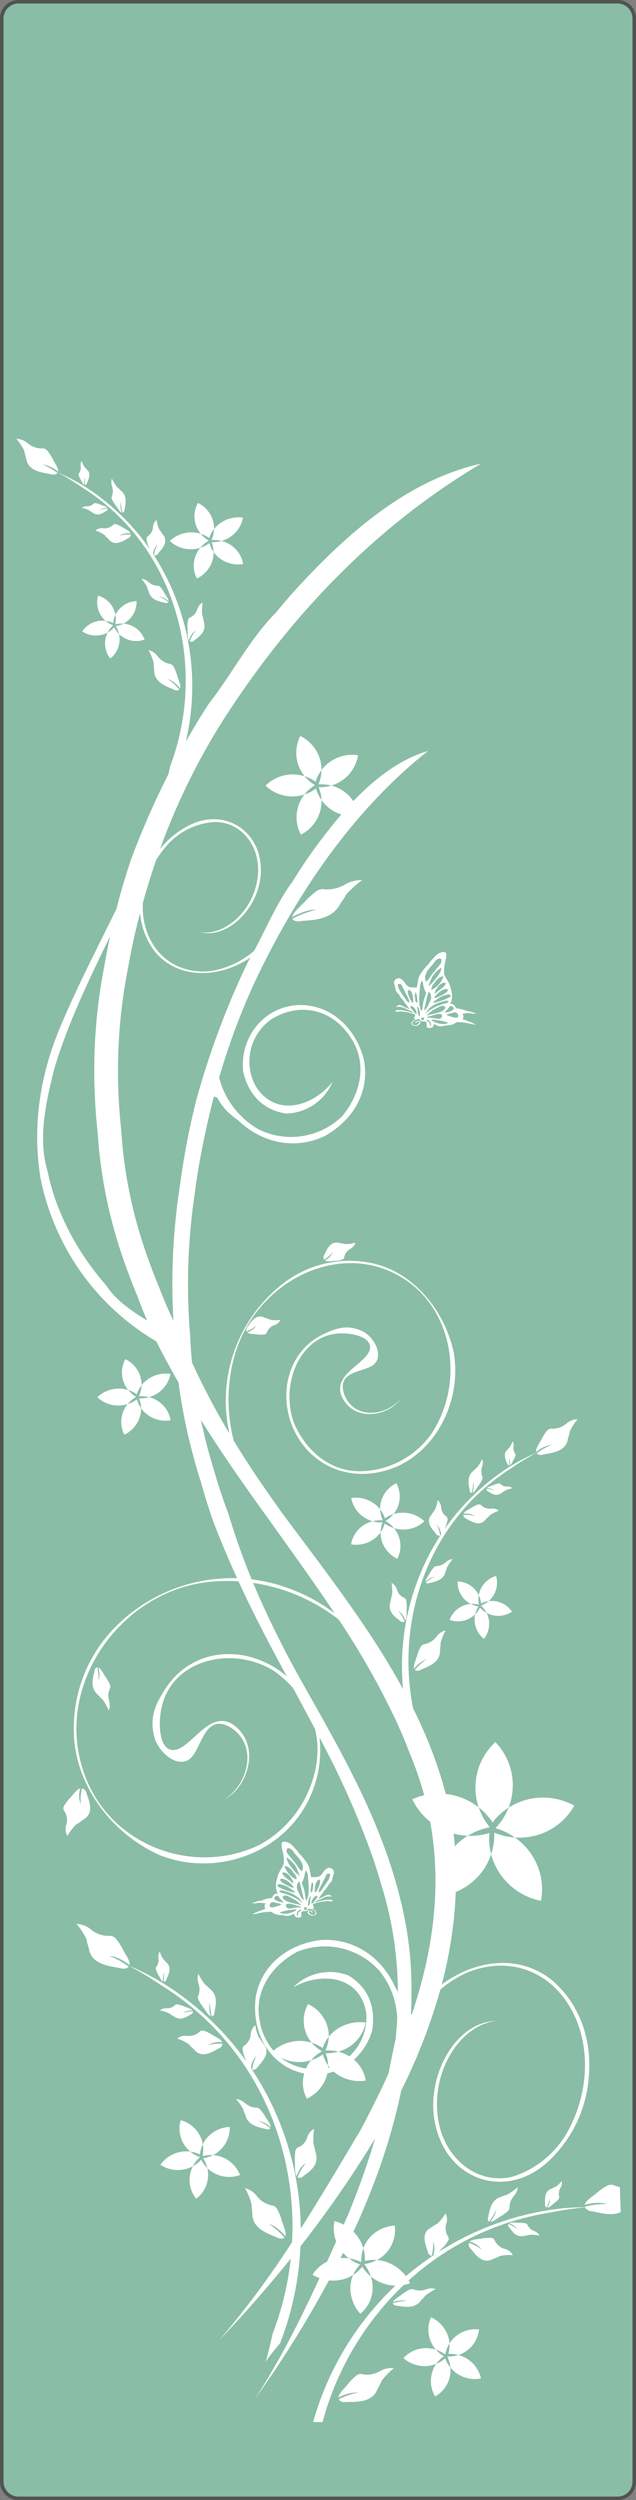 <svg xmlns="http://www.w3.org/2000/svg" width="181" height="711" viewBox="0 0 181 711">
  <rect x="0" y="0" width="181" height="711" fill="#808080" stroke="none"/>
  <g id="グループ_18" data-name="グループ 18" transform="translate(-235.32 -1722)">
    <path id="パス_86" data-name="パス 86" d="M776.084.5H605.556a4.748,4.748,0,0,0-4.736,4.733V705.767a4.754,4.754,0,0,0,4.736,4.733H776.084a4.741,4.741,0,0,0,4.736-4.733V5.233A4.735,4.735,0,0,0,776.084.5" transform="translate(-365 1722)" fill="#89bda5"/>
    <path id="パス_87" data-name="パス 87" d="M629.91,271.281l.01-.1Z" transform="translate(-364.713 1724.466)" fill="#fff"/>
    <path id="パス_88" data-name="パス 88" d="M615.089,133.812a1.805,1.805,0,0,0,1.131-.121,1.1,1.1,0,0,0,.414-.3,17.989,17.989,0,0,0-4.332-2.422,8.691,8.691,0,0,1,4.413,1.978l.091.061c.182-1.019-1.121-2.654-1.666-3.865-.1-.182-.212-.363-.3-.545A13.815,13.815,0,0,0,613.716,127a4.047,4.047,0,0,0-.495-.424c-.172-.061-.374-.131-.6-.192a6.209,6.209,0,0,1-3.807-.959l-.6-.444a5.264,5.264,0,0,0-3.262-1.312,15.058,15.058,0,0,1,1.969,2.906q.167.3.3.605a5.98,5.98,0,0,0,.3,1.352c.061.222.121.454.2.676.454,3.391,3.848,3.986,6.726,4.46a5.031,5.031,0,0,0,.626.141" transform="translate(-364.959 1723.122)" fill="#fff"/>
    <path id="パス_89" data-name="パス 89" d="M637.168,150.334l.071.01c-.313-.767-1.676-1.261-2.454-1.826-.121-.081-.252-.151-.384-.222a9.6,9.6,0,0,0-1.232-.555,2.209,2.209,0,0,0-.434-.05c-.121.04-.253.091-.394.141a3.522,3.522,0,0,1-2.393,1.09c-.172,0-.343-.01-.5-.02a2.928,2.928,0,0,0-2.252.626,9.151,9.151,0,0,1,2.222,1.029l.424.272a3.9,3.9,0,0,0,.707.757l.374.363c1.626,2.048,3.656.9,5.362-.1a2.239,2.239,0,0,0,.384-.182,1.3,1.3,0,0,0,.555-.605.9.9,0,0,0,.081-.383,9.571,9.571,0,0,0-3.262.353,4.818,4.818,0,0,1,3.131-.7" transform="translate(-364.74 1723.341)" fill="#fff"/>
    <path id="パス_90" data-name="パス 90" d="M632.033,137.6a3.777,3.777,0,0,1-.253,2.412c-.01.141-.01.272-.01.394a2.463,2.463,0,0,0,.131.414,11.4,11.4,0,0,0,.656,1.15l.242.363c.576.706,1.222,1.978,1.828,2.22l-.01-.071a5.85,5.85,0,0,1-.192-3.088,12.217,12.217,0,0,0,.454,3.189.464.464,0,0,0,.263-.111,1.023,1.023,0,0,0,.3-.585,2.323,2.323,0,0,0,.051-.394c.333-1.746.707-3.8-1.1-5.207l-.343-.333a4.473,4.473,0,0,0-.687-.626l-.293-.373a13.973,13.973,0,0,1-1.222-2.069,3.6,3.6,0,0,0,.061,2.23c.04.161.091.323.121.484" transform="translate(-364.695 1723.224)" fill="#fff"/>
    <path id="パス_91" data-name="パス 91" d="M646.381,166.581a9.578,9.578,0,0,0-.788-1.06,1.869,1.869,0,0,0-.333-.293,3.685,3.685,0,0,0-.354-.141,3.884,3.884,0,0,1-2.323-.737l-.394-.3a3.623,3.623,0,0,0-2.02-.949,12.738,12.738,0,0,1,1.4,1.948l.232.394a3.9,3.9,0,0,0,.293.9l.172.444c.566,2.22,2.6,2.7,4.332,3.1a3.726,3.726,0,0,0,.374.111.99.99,0,0,0,.667-.05.512.512,0,0,0,.2-.182,12.15,12.15,0,0,0-2.747-1.705,6.1,6.1,0,0,1,2.767,1.413l.061.05c.02-.666-.879-1.766-1.313-2.563Z" transform="translate(-364.611 1723.481)" fill="#fff"/>
    <path id="パス_92" data-name="パス 92" d="M651.1,194.028a.272.272,0,0,0,.071.081c.313-.908-.6-2.674-.9-3.905l-.2-.565a13.053,13.053,0,0,0-.737-1.7,2.658,2.658,0,0,0-.374-.474,4.395,4.395,0,0,0-.485-.293,5.566,5.566,0,0,1-3.181-1.625c-.162-.172-.3-.353-.465-.525a4.884,4.884,0,0,0-2.656-1.826,15.263,15.263,0,0,1,1.3,3.068l.182.626a6.185,6.185,0,0,0,.071,1.3l.061.666c-.071,3.239,2.8,4.44,5.241,5.419a3.535,3.535,0,0,0,.525.252,1.541,1.541,0,0,0,1.01.111.923.923,0,0,0,.394-.212,16.894,16.894,0,0,0-3.424-3.068,8.178,8.178,0,0,1,3.565,2.664" transform="translate(-364.592 1723.664)" fill="#fff"/>
    <path id="パス_93" data-name="パス 93" d="M654.14,180.971a1.02,1.02,0,0,0,.737-.222,4.1,4.1,0,0,0,.343-.293c1.6-1.171,3.464-2.583,2.525-5.429-.03-.2-.071-.394-.121-.6a5.585,5.585,0,0,0-.293-1.16c-.02-.192-.02-.383-.03-.575a13.91,13.91,0,0,1,.172-2.866,3.142,3.142,0,0,0-1.535,1.948l-.212.525a3.478,3.478,0,0,1-2,1.816,2.811,2.811,0,0,0-.283.323,2.4,2.4,0,0,0-.172.474,13.757,13.757,0,0,0-.111,1.574l.01.535c.1,1.11-.121,2.785.364,3.552l.03-.081a5.31,5.31,0,0,1,2-2.8,11.285,11.285,0,0,0-1.777,3.138.861.861,0,0,0,.353.131" transform="translate(-364.483 1723.543)" fill="#fff"/>
    <path id="パス_94" data-name="パス 94" d="M622.864,134.845l.131.262c.343.515.667,1.433,1.111,1.625l-.01-.05a3.806,3.806,0,0,1,.313-2.149,7.51,7.51,0,0,0-.111,2.24.561.561,0,0,0,.222-.071.818.818,0,0,0,.313-.394,1.155,1.155,0,0,0,.091-.262c.525-1.2,1.111-2.614-.091-3.673l-.222-.252a3.2,3.2,0,0,0-.444-.464,2.416,2.416,0,0,1-.162-.272,7.18,7.18,0,0,1-.656-1.493,2.283,2.283,0,0,0-.283,1.554l.03.343a2.659,2.659,0,0,1-.545,1.665.9.9,0,0,0-.071.272.931.931,0,0,0,.04.293,5.477,5.477,0,0,0,.343.827" transform="translate(-364.786 1723.179)" fill="#fff"/>
    <path id="パス_95" data-name="パス 95" d="M630.651,143.162c-.333-.444-1.373-.676-2.02-.969l-.3-.121c-.313-.1-.646-.2-.969-.272a1.084,1.084,0,0,0-.313,0,.939.939,0,0,0-.263.1,2.3,2.3,0,0,1-1.545.767l-.353.02a2.132,2.132,0,0,0-1.525.474,9.265,9.265,0,0,1,1.747.515l.323.141a4.024,4.024,0,0,0,.626.424c.1.071.212.131.323.2,1.454,1.15,2.737.363,3.807-.323a1.086,1.086,0,0,0,.242-.131.708.708,0,0,0,.313-.394.452.452,0,0,0,0-.232,7.494,7.494,0,0,0-2.272.373,3.53,3.53,0,0,1,2.131-.575Z" transform="translate(-364.777 1723.287)" fill="#fff"/>
    <path id="パス_96" data-name="パス 96" d="M632.9,173.349a6.821,6.821,0,0,0-.394-1.372,6.94,6.94,0,0,0-4.534-4.107,6.889,6.889,0,0,0,2.141,7.155,7.172,7.172,0,0,1,2.151.646,6.682,6.682,0,0,1,.636-2.321" transform="translate(-364.735 1723.525)" fill="#fff"/>
    <path id="パス_97" data-name="パス 97" d="M632.266,176.272v-.061a7.208,7.208,0,0,1-2.111-1.251,7.448,7.448,0,0,0-1.343-.04,6.95,6.95,0,0,0-5.312,3.058,6.966,6.966,0,0,0,7.231.313,6.733,6.733,0,0,1,1.535-2.018" transform="translate(-364.776 1723.589)" fill="#fff"/>
    <path id="パス_98" data-name="パス 98" d="M630.667,178.274a6.477,6.477,0,0,0-.525,1.4,6.944,6.944,0,0,0,1.272,5.994A6.932,6.932,0,0,0,633.9,178.7a7.15,7.15,0,0,1-1.373-1.927,6.877,6.877,0,0,1-1.858,1.5" transform="translate(-364.712 1723.606)" fill="#fff"/>
    <path id="パス_99" data-name="パス 99" d="M633.869,178.707a6.758,6.758,0,0,0,1.182.928,6.924,6.924,0,0,0,6.089.646,6.944,6.944,0,0,0-6.009-4.531,6.957,6.957,0,0,1-2.2.716,6.566,6.566,0,0,1,.939,2.24" transform="translate(-364.683 1723.597)" fill="#fff"/>
    <path id="パス_100" data-name="パス 100" d="M638.859,169.4a6.952,6.952,0,0,0-6.009,3.936,6.843,6.843,0,0,1-.04,2.644l.061.04a7.1,7.1,0,0,1,2.262-.212,6.918,6.918,0,0,0,3.726-6.408" transform="translate(-364.684 1723.539)" fill="#fff"/>
    <path id="パス_101" data-name="パス 101" d="M660.694,149.177a7.261,7.261,0,0,0-.131-1.675,8.071,8.071,0,0,0-4.464-5.752,7.845,7.845,0,0,0-.838,5.237,7.926,7.926,0,0,0,1.646,3.532,8.147,8.147,0,0,1,2.424,1.211,8.427,8.427,0,0,1,1.363-2.553" transform="translate(-364.464 1723.287)" fill="#fff"/>
    <path id="パス_102" data-name="パス 102" d="M656.845,154.43a8.443,8.443,0,0,1,2.353-2.008.172.172,0,0,1,.01-.071,8.292,8.292,0,0,1-2.232-1.907,8.349,8.349,0,0,0-1.616-.343,8.9,8.9,0,0,0-7.17,2.382,8.512,8.512,0,0,0,4.938,2.291,8.963,8.963,0,0,0,3.716-.343" transform="translate(-364.532 1723.362)" fill="#fff"/>
    <path id="パス_103" data-name="パス 103" d="M656.778,154.4a8.142,8.142,0,0,0-.99,1.514,7.891,7.891,0,0,0,.03,7.225,8.558,8.558,0,0,0,3.9-3.825,7.99,7.99,0,0,0,.858-3.714,7.989,7.989,0,0,1-1.182-2.543,8.8,8.8,0,0,1-2.615,1.342" transform="translate(-364.466 1723.39)" fill="#fff"/>
    <path id="パス_104" data-name="パス 104" d="M660.526,155.609a7.722,7.722,0,0,0,1.192,1.332,8.669,8.669,0,0,0,7.19,2.079,7.873,7.873,0,0,0-2.535-4.652,8.424,8.424,0,0,0-3.6-1.917,8.464,8.464,0,0,1-2.828.343,7.874,7.874,0,0,1,.576,2.815" transform="translate(-364.416 1723.384)" fill="#fff"/>
    <path id="パス_105" data-name="パス 105" d="M659.991,152.258a8.931,8.931,0,0,1,2.787.252,8.619,8.619,0,0,0,1.7-.676,8.383,8.383,0,0,0,4.4-5.944,8.992,8.992,0,0,0-5.453.949,8.652,8.652,0,0,0-2.777,2.3,7.982,7.982,0,0,1-.717,3.068Z" transform="translate(-364.416 1723.324)" fill="#fff"/>
    <path id="パス_106" data-name="パス 106" d="M751.5,409.214a8.623,8.623,0,0,1,4.4-1.978,17.739,17.739,0,0,0-4.322,2.422,1.081,1.081,0,0,0,.4.313,1.983,1.983,0,0,0,1.141.121c.2-.04.414-.091.616-.151,2.888-.474,6.271-1.07,6.736-4.46l.2-.676a5.47,5.47,0,0,0,.293-1.352l.313-.605a15,15,0,0,1,1.959-2.906,5.238,5.238,0,0,0-3.252,1.312c-.2.141-.394.293-.606.434a6.117,6.117,0,0,1-3.807.969,3.968,3.968,0,0,0-.586.2,3.344,3.344,0,0,0-.5.414,13.516,13.516,0,0,0-1.1,1.584l-.323.555c-.545,1.211-1.848,2.856-1.656,3.865Z" transform="translate(-363.513 1725.639)" fill="#fff"/>
    <path id="パス_107" data-name="パス 107" d="M730.89,426.957a1,1,0,0,0,.091.383,1.3,1.3,0,0,0,.545.6,2.67,2.67,0,0,0,.384.182c1.727,1,3.736,2.149,5.372.1l.384-.363a4.19,4.19,0,0,0,.7-.757l.414-.272A10.216,10.216,0,0,1,741,425.786a2.894,2.894,0,0,0-2.252-.605l-.495.02a3.538,3.538,0,0,1-2.393-1.1,2.416,2.416,0,0,0-.4-.141,2.047,2.047,0,0,0-.424.061,8.452,8.452,0,0,0-1.232.545l-.394.222c-.778.565-2.131,1.06-2.454,1.827l.081-.01a4.788,4.788,0,0,1,3.12.7,9.271,9.271,0,0,0-3.262-.343" transform="translate(-363.716 1725.858)" fill="#fff"/>
    <path id="パス_108" data-name="パス 108" d="M734.774,413.6a4.518,4.518,0,0,0-.687.626l-.354.333c-1.8,1.4-1.424,3.461-1.091,5.207a2.323,2.323,0,0,0,.051.394.918.918,0,0,0,.3.585.533.533,0,0,0,.252.121,12.823,12.823,0,0,0,.465-3.2,6.065,6.065,0,0,1-.192,3.088l-.02.071c.616-.232,1.262-1.514,1.828-2.22l.252-.363a12.43,12.43,0,0,0,.656-1.14c.05-.141.091-.283.131-.424a2.5,2.5,0,0,0-.02-.383,3.949,3.949,0,0,1-.252-2.422l.121-.484a3.531,3.531,0,0,0,.061-2.23,12.416,12.416,0,0,1-1.222,2.069c-.091.131-.182.252-.283.373" transform="translate(-363.701 1725.741)" fill="#fff"/>
    <path id="パス_109" data-name="パス 109" d="M726.37,441.721c.071-.141.152-.272.232-.4a12.742,12.742,0,0,1,1.4-1.948,3.465,3.465,0,0,0-2.02.949l-.394.3a3.926,3.926,0,0,1-2.323.737,3.032,3.032,0,0,0-.364.141,2.941,2.941,0,0,0-.323.283,12.761,12.761,0,0,0-.8,1.07l-.232.363c-.414.807-1.333,1.917-1.3,2.573l.061-.05a6.015,6.015,0,0,1,2.757-1.413,12.612,12.612,0,0,0-2.747,1.705.545.545,0,0,0,.212.182.961.961,0,0,0,.656.051,3.338,3.338,0,0,0,.384-.121c1.737-.383,3.777-.868,4.332-3.088l.172-.444a4.573,4.573,0,0,0,.293-.888" transform="translate(-363.821 1725.998)" fill="#fff"/>
    <path id="パス_110" data-name="パス 110" d="M726.019,459.47a4.884,4.884,0,0,0-2.656,1.827l-.464.535a5.612,5.612,0,0,1-3.181,1.615,4.565,4.565,0,0,0-.495.293,3.944,3.944,0,0,0-.364.474,13.121,13.121,0,0,0-.747,1.7c-.071.182-.131.373-.192.565-.3,1.231-1.212,3.007-.9,3.905l.071-.081a8.1,8.1,0,0,1,3.565-2.664,16.149,16.149,0,0,0-3.424,3.078.857.857,0,0,0,.394.2,1.6,1.6,0,0,0,1.01-.1,5.087,5.087,0,0,0,.525-.262c2.444-.979,5.312-2.17,5.231-5.419.03-.222.05-.434.071-.666a5.578,5.578,0,0,0,.071-1.3c.05-.212.111-.414.182-.626a14.706,14.706,0,0,1,1.3-3.068" transform="translate(-363.853 1726.181)" fill="#fff"/>
    <path id="パス_111" data-name="パス 111" d="M714.583,456.766l.03.081c.485-.767.263-2.442.364-3.562l.01-.525a12.086,12.086,0,0,0-.121-1.584,3.553,3.553,0,0,0-.151-.464,4.221,4.221,0,0,0-.293-.323,3.4,3.4,0,0,1-2-1.826c-.081-.172-.151-.353-.212-.515a3.142,3.142,0,0,0-1.535-1.948,13.869,13.869,0,0,1,.172,2.866l-.03.575a6.151,6.151,0,0,0-.3,1.16l-.121.6c-.929,2.846.939,4.258,2.535,5.439.121.1.232.2.333.283a1.059,1.059,0,0,0,.747.222.792.792,0,0,0,.354-.141,11.142,11.142,0,0,0-1.788-3.128,5.365,5.365,0,0,1,2.01,2.8" transform="translate(-363.921 1726.06)" fill="#fff"/>
    <path id="パス_112" data-name="パス 112" d="M743.287,412.578a.9.9,0,0,0,.323.394.522.522,0,0,0,.212.071,7.212,7.212,0,0,0-.1-2.24,3.754,3.754,0,0,1,.3,2.159v.05c.444-.2.757-1.11,1.1-1.635l.141-.262a6.77,6.77,0,0,0,.343-.827,1.368,1.368,0,0,0,.04-.293,1.552,1.552,0,0,0-.071-.272,2.659,2.659,0,0,1-.545-1.665l.03-.343a2.361,2.361,0,0,0-.283-1.544,7.093,7.093,0,0,1-.656,1.483l-.162.283a2.2,2.2,0,0,0-.454.464l-.222.242c-1.192,1.06-.606,2.472-.091,3.673Z" transform="translate(-363.6 1725.696)" fill="#fff"/>
    <path id="パス_113" data-name="パス 113" d="M743.287,418.948c-.111,0-.242,0-.364-.01a2.324,2.324,0,0,1-1.545-.767,1.761,1.761,0,0,0-.253-.111,1.067,1.067,0,0,0-.313.02,6.243,6.243,0,0,0-.969.262l-.313.121c-.626.293-1.676.525-2.02.979h.061a3.507,3.507,0,0,1,2.131.565,7.562,7.562,0,0,0-2.282-.373.667.667,0,0,0,.01.242.632.632,0,0,0,.3.383c.081.05.162.091.242.131,1.07.686,2.353,1.473,3.817.323l.323-.2a4.884,4.884,0,0,0,.626-.424c.1-.05.212-.091.323-.141a9.38,9.38,0,0,1,1.737-.515,2.111,2.111,0,0,0-1.515-.484" transform="translate(-363.651 1725.804)" fill="#fff"/>
    <path id="パス_114" data-name="パス 114" d="M738.037,451.295a6.889,6.889,0,0,0,2.141-7.155,6.934,6.934,0,0,0-4.544,4.107,7.6,7.6,0,0,0-.4,1.372,6.556,6.556,0,0,1,.656,2.321,7.171,7.171,0,0,1,2.151-.646" transform="translate(-363.673 1726.042)" fill="#fff"/>
    <path id="パス_115" data-name="パス 115" d="M744.686,454.248a6.938,6.938,0,0,0-5.312-3.058,7.413,7.413,0,0,0-1.343.04,7,7,0,0,1-2.111,1.251v.061a6.869,6.869,0,0,1,1.525,2.018,6.982,6.982,0,0,0,7.241-.313" transform="translate(-363.666 1726.106)" fill="#fff"/>
    <path id="パス_116" data-name="パス 116" d="M734.232,454.967a7.087,7.087,0,0,0,.051,3.219,6.975,6.975,0,0,0,2.444,3.754A6.931,6.931,0,0,0,738,455.956a6.388,6.388,0,0,0-.535-1.413,7.033,7.033,0,0,1-1.858-1.5,6.737,6.737,0,0,1-1.373,1.927" transform="translate(-363.684 1726.123)" fill="#fff"/>
    <path id="パス_117" data-name="パス 117" d="M733.049,452.02a7.029,7.029,0,0,0-3.2,1.049,6.889,6.889,0,0,0-2.807,3.481,6.891,6.891,0,0,0,6.09-.646,6.679,6.679,0,0,0,1.171-.928,7.382,7.382,0,0,1,.939-2.25,6.712,6.712,0,0,1-2.191-.706" transform="translate(-363.754 1726.114)" fill="#fff"/>
    <path id="パス_118" data-name="パス 118" d="M735.289,452.29l.061-.04a7.041,7.041,0,0,1-.061-2.644,6.743,6.743,0,0,0-1.8-2.331,6.919,6.919,0,0,0-4.191-1.594,6.877,6.877,0,0,0,2.494,5.58,6.526,6.526,0,0,0,1.232.817,7.071,7.071,0,0,1,2.262.212" transform="translate(-363.731 1726.056)" fill="#fff"/>
    <path id="パス_119" data-name="パス 119" d="M711.247,426.789a7.848,7.848,0,0,0,.808-8.769,8,8,0,0,0-4.464,5.752,7.254,7.254,0,0,0-.131,1.675A8.3,8.3,0,0,1,708.813,428a8.327,8.327,0,0,1,2.434-1.211" transform="translate(-363.947 1725.804)" fill="#fff"/>
    <path id="パス_120" data-name="パス 120" d="M720.018,428.742a8.928,8.928,0,0,0-7.17-2.371,8.354,8.354,0,0,0-1.616.343A8.291,8.291,0,0,1,709,428.621l.01.071a8.431,8.431,0,0,1,2.353,2,8.784,8.784,0,0,0,3.716.353,8.49,8.49,0,0,0,4.938-2.3" transform="translate(-363.932 1725.879)" fill="#fff"/>
    <path id="パス_121" data-name="パス 121" d="M707.58,431.873a7.962,7.962,0,0,0,.858,3.714,8.512,8.512,0,0,0,3.888,3.814,7.84,7.84,0,0,0,.04-7.215,7.744,7.744,0,0,0-.99-1.524,9.174,9.174,0,0,1-2.626-1.322,8.01,8.01,0,0,1-1.171,2.533" transform="translate(-363.946 1725.907)" fill="#fff"/>
    <path id="パス_122" data-name="パス 122" d="M705.4,428.72a8.389,8.389,0,0,0-3.585,1.917,7.848,7.848,0,0,0-2.535,4.652,8.669,8.669,0,0,0,7.19-2.079,9.168,9.168,0,0,0,1.192-1.332,7.83,7.83,0,0,1,.576-2.815,8.794,8.794,0,0,1-2.838-.343" transform="translate(-364.028 1725.901)" fill="#fff"/>
    <path id="パス_123" data-name="パス 123" d="M708.2,428.528l.061-.061a7.888,7.888,0,0,1-.717-3.058,8.633,8.633,0,0,0-2.777-2.3,8.931,8.931,0,0,0-5.463-.938,8.387,8.387,0,0,0,4.423,5.934,8.214,8.214,0,0,0,1.676.676,8.993,8.993,0,0,1,2.8-.252" transform="translate(-364.028 1725.841)" fill="#fff"/>
    <path id="パス_124" data-name="パス 124" d="M636.867,553.795l.111.081c.242-1.261-1.424-3.32-2.111-4.834-.131-.232-.263-.454-.4-.7a15.241,15.241,0,0,0-1.424-1.978,4.426,4.426,0,0,0-.626-.525c-.232-.091-.485-.172-.757-.252a8.032,8.032,0,0,1-4.868-1.2c-.263-.182-.515-.373-.768-.565a6.85,6.85,0,0,0-4.151-1.625,18.882,18.882,0,0,1,2.5,3.633c.131.252.263.5.394.767a6.709,6.709,0,0,0,.384,1.685c.071.273.151.565.242.838.6,4.248,4.918,4.985,8.594,5.59.283.071.535.131.8.182a2.534,2.534,0,0,0,1.454-.151,1.3,1.3,0,0,0,.515-.383,22.675,22.675,0,0,0-5.514-3.037c1.979.1,3.938,1.272,5.625,2.472" transform="translate(-364.792 1726.935)" fill="#fff"/>
    <path id="パス_125" data-name="パス 125" d="M662.984,575.57h.091c-.4-.959-2.131-1.584-3.131-2.281-.162-.1-.323-.192-.495-.283a10.461,10.461,0,0,0-1.575-.686,2.533,2.533,0,0,0-.555-.061c-.152.04-.323.1-.495.161a4.5,4.5,0,0,1-3.07,1.372c-.212,0-.414-.01-.626-.02a3.747,3.747,0,0,0-2.878.767,12.355,12.355,0,0,1,2.838,1.292l.525.343a5.812,5.812,0,0,0,.909.949l.475.454c2.08,2.563,4.676,1.12,6.857-.121a4.406,4.406,0,0,0,.495-.232,1.611,1.611,0,0,0,.7-.747,1.377,1.377,0,0,0,.111-.484,12,12,0,0,0-4.171.444,6.161,6.161,0,0,1,4-.868" transform="translate(-364.512 1727.209)" fill="#fff"/>
    <path id="パス_126" data-name="パス 126" d="M660.07,568.38a.818.818,0,0,0,.333-.151,1.214,1.214,0,0,0,.384-.737,3.335,3.335,0,0,0,.061-.484c.434-2.18.909-4.763-1.394-6.519-.151-.151-.293-.283-.444-.414a5.066,5.066,0,0,0-.889-.787c-.121-.151-.242-.313-.353-.464a16.067,16.067,0,0,1-1.555-2.583,4.335,4.335,0,0,0,.071,2.785l.151.605a4.748,4.748,0,0,1-.323,3.027c-.01.172-.02.333-.02.495a4.226,4.226,0,0,0,.172.5,12.54,12.54,0,0,0,.838,1.443l.313.454c.727.888,1.555,2.472,2.333,2.775l-.02-.081a7.38,7.38,0,0,1-.242-3.875,16.079,16.079,0,0,0,.586,4.006" transform="translate(-364.455 1727.063)" fill="#fff"/>
    <path id="パス_127" data-name="パス 127" d="M674.748,595.889a11.277,11.277,0,0,0-1.01-1.332,2.883,2.883,0,0,0-.414-.363c-.141-.061-.293-.121-.465-.182a5,5,0,0,1-2.959-.918c-.161-.131-.333-.262-.5-.383a4.616,4.616,0,0,0-2.585-1.181,15.524,15.524,0,0,1,1.8,2.432l.293.5a5.98,5.98,0,0,0,.374,1.11c.071.192.141.373.222.555.717,2.785,3.323,3.38,5.534,3.885a5.005,5.005,0,0,0,.485.131,1.177,1.177,0,0,0,.838-.061.7.7,0,0,0,.273-.232,16.1,16.1,0,0,0-3.514-2.129,7.9,7.9,0,0,1,3.535,1.766l.071.071c.03-.827-1.131-2.22-1.666-3.209a5.243,5.243,0,0,0-.3-.464" transform="translate(-364.348 1727.385)" fill="#fff"/>
    <path id="パス_128" data-name="パス 128" d="M680.782,630.232l.071.1c.4-1.14-.757-3.36-1.141-4.884-.071-.252-.162-.484-.242-.727a17.7,17.7,0,0,0-.959-2.109,3.721,3.721,0,0,0-.475-.6c-.182-.121-.394-.252-.616-.373a7.109,7.109,0,0,1-4.07-2.018l-.586-.666a6.313,6.313,0,0,0-3.393-2.291,19.031,19.031,0,0,1,1.666,3.845c.081.262.162.515.232.777a7.4,7.4,0,0,0,.091,1.645c.03.262.05.555.091.827-.1,4.047,3.565,5.54,6.685,6.781a4.935,4.935,0,0,0,.667.313,2.06,2.06,0,0,0,1.293.131,1.149,1.149,0,0,0,.5-.262,21.512,21.512,0,0,0-4.383-3.835c1.727.444,3.262,1.9,4.565,3.34" transform="translate(-364.323 1727.614)" fill="#fff"/>
    <path id="パス_129" data-name="パス 129" d="M686.955,602.382c-.091.222-.182.444-.273.656a4.419,4.419,0,0,1-2.545,2.281,2.862,2.862,0,0,0-.384.4,3.84,3.84,0,0,0-.192.575,14.773,14.773,0,0,0-.151,1.988v.666c.141,1.393-.141,3.492.475,4.45a.761.761,0,0,0,.04-.111c.586-1.423,1.363-2.886,2.555-3.491a14.1,14.1,0,0,0-2.282,3.915,1.069,1.069,0,0,0,.454.172,1.29,1.29,0,0,0,.949-.273,3.527,3.527,0,0,0,.424-.363c2.04-1.473,4.433-3.229,3.242-6.8a28.061,28.061,0,0,0-.535-2.19c-.02-.242-.03-.474-.03-.716a16.725,16.725,0,0,1,.2-3.592,4,4,0,0,0-1.949,2.432" transform="translate(-364.184 1727.461)" fill="#fff"/>
    <path id="パス_130" data-name="パス 130" d="M644.23,554.773a1.151,1.151,0,0,0,.051.373,7.312,7.312,0,0,0,.444,1.039l.172.323c.434.646.838,1.8,1.414,2.038l-.01-.061a4.741,4.741,0,0,1,.384-2.7,9.638,9.638,0,0,0-.141,2.805.52.52,0,0,0,.283-.091.977.977,0,0,0,.414-.484,1.871,1.871,0,0,0,.121-.333c.656-1.5,1.414-3.27-.131-4.591a4.007,4.007,0,0,0-.273-.313,3.931,3.931,0,0,0-.576-.585c-.071-.111-.141-.222-.212-.343a9.477,9.477,0,0,1-.828-1.857,2.885,2.885,0,0,0-.364,1.938l.03.424a3.2,3.2,0,0,1-.7,2.089,2.635,2.635,0,0,0-.081.333" transform="translate(-364.571 1727.006)" fill="#fff"/>
    <path id="パス_131" data-name="パス 131" d="M654.661,566.6c-.424-.565-1.757-.848-2.575-1.231l-.394-.141a9.957,9.957,0,0,0-1.222-.343,2.809,2.809,0,0,0-.414-.01c-.1.04-.212.081-.323.131a2.932,2.932,0,0,1-1.979.969l-.465.02a2.686,2.686,0,0,0-1.929.6,11.6,11.6,0,0,1,2.222.646l.424.182a5.627,5.627,0,0,0,.788.525c.131.081.273.172.414.242,1.858,1.453,3.494.454,4.868-.394a1.979,1.979,0,0,0,.323-.172.84.84,0,0,0,.384-.474,1.034,1.034,0,0,0,.01-.3,9.715,9.715,0,0,0-2.919.474,4.542,4.542,0,0,1,2.717-.716Z" transform="translate(-364.56 1727.141)" fill="#fff"/>
    <path id="パス_132" data-name="パス 132" d="M657.545,604.352a7.646,7.646,0,0,0-.5-1.726,8.825,8.825,0,0,0-5.8-5.126,8.569,8.569,0,0,0,2.727,8.951,8.923,8.923,0,0,1,2.747.807,8.477,8.477,0,0,1,.828-2.906" transform="translate(-364.505 1727.439)" fill="#fff"/>
    <path id="パス_133" data-name="パス 133" d="M656.719,608.005v-.081a8.813,8.813,0,0,1-2.7-1.554,8.735,8.735,0,0,0-1.707-.05,8.883,8.883,0,0,0-6.776,3.814,9.024,9.024,0,0,0,9.23.4,8.757,8.757,0,0,1,1.949-2.533" transform="translate(-364.558 1727.519)" fill="#fff"/>
    <path id="パス_134" data-name="パス 134" d="M654.689,610.517a7.505,7.505,0,0,0-.667,1.756,8.494,8.494,0,0,0,1.616,7.488,8.653,8.653,0,0,0,3.121-4.692,8.5,8.5,0,0,0,.061-4.026,8.6,8.6,0,0,1-1.757-2.4,9.154,9.154,0,0,1-2.373,1.877" transform="translate(-364.477 1727.54)" fill="#fff"/>
    <path id="パス_135" data-name="パス 135" d="M668.052,613.031a8.614,8.614,0,0,0-3.6-4.359,8.919,8.919,0,0,0-4.07-1.312,9.02,9.02,0,0,1-2.807.888,8.871,8.871,0,0,1,1.2,2.805,8.454,8.454,0,0,0,1.495,1.16,9.024,9.024,0,0,0,7.776.817" transform="translate(-364.439 1727.529)" fill="#fff"/>
    <path id="パス_136" data-name="パス 136" d="M657.41,607.644a.353.353,0,0,1,.081.051,9.042,9.042,0,0,1,2.9-.262,8.764,8.764,0,0,0,4.757-8.012,8.965,8.965,0,0,0-5.352,2.008,8.6,8.6,0,0,0-2.313,2.906,8.475,8.475,0,0,1-.071,3.31" transform="translate(-364.441 1727.456)" fill="#fff"/>
    <path id="パス_137" data-name="パス 137" d="M693.03,574.1a9.2,9.2,0,0,0-.162-2.089,10.111,10.111,0,0,0-5.716-7.205,9.736,9.736,0,0,0,1.03,10.979,10.994,10.994,0,0,1,3.11,1.514,10.3,10.3,0,0,1,1.737-3.2" transform="translate(-364.16 1727.141)" fill="#fff"/>
    <path id="パス_138" data-name="パス 138" d="M692.121,577.963a11.787,11.787,0,0,1,3.575.313,11.8,11.8,0,0,0,2.161-.838,10.571,10.571,0,0,0,5.625-7.427,11.609,11.609,0,0,0-6.968,1.171,11.11,11.11,0,0,0-3.545,2.876,9.727,9.727,0,0,1-.919,3.835Z" transform="translate(-364.099 1727.187)" fill="#fff"/>
    <path id="パス_139" data-name="パス 139" d="M691.965,355.256l-.061.04c.7.444,2.1.061,3.06.071l.444-.04a6.82,6.82,0,0,0,1.323-.262,1.555,1.555,0,0,0,.384-.2,2.148,2.148,0,0,0,.232-.333,3.564,3.564,0,0,1,1.333-2.281l.424-.272a2.824,2.824,0,0,0,1.474-1.8,8.816,8.816,0,0,1-2.414.434c-.151.01-.313.02-.485.02a4.2,4.2,0,0,0-1.01-.212l-.515-.081c-2.515-.737-3.514,1.362-4.332,3.159a1.811,1.811,0,0,0-.212.383,1.293,1.293,0,0,0-.111.807,1.2,1.2,0,0,0,.162.363,9.411,9.411,0,0,0,2.464-2.17,4.773,4.773,0,0,1-2.161,2.371" transform="translate(-364.105 1725.186)" fill="#fff"/>
    <path id="パス_140" data-name="パス 140" d="M670.083,375.51l-.071.03c.606.555,2.05.424,2.989.6.162.01.313.03.454.03a7.6,7.6,0,0,0,1.353-.03,1.641,1.641,0,0,0,.414-.131,2.671,2.671,0,0,0,.293-.293,3.51,3.51,0,0,1,1.7-2.018l.464-.192a2.938,2.938,0,0,0,1.777-1.514,9.166,9.166,0,0,1-2.464.01c-.162-.02-.313-.03-.485-.061a4.3,4.3,0,0,0-.969-.383,4.8,4.8,0,0,0-.495-.172c-2.343-1.16-3.686.747-4.807,2.381a2.177,2.177,0,0,0-.273.333,1.284,1.284,0,0,0-.232.777.9.9,0,0,0,.081.383,9.5,9.5,0,0,0,2.807-1.715,4.874,4.874,0,0,1-2.535,1.968" transform="translate(-364.319 1725.376)" fill="#fff"/>
    <path id="パス_141" data-name="パス 141" d="M623.633,513.031c3.262-1.766,2.171-4.793,1.222-7.346-.05-.2-.1-.394-.162-.575a1.882,1.882,0,0,0-.707-.888,1.482,1.482,0,0,0-.5-.192,12.785,12.785,0,0,0-.333,4.531,6.37,6.37,0,0,1-.182-4.42l.02-.1c-1.141.252-2.171,2.008-3.141,2.947a5.882,5.882,0,0,0-.414.484,12.033,12.033,0,0,0-1.091,1.564,2.713,2.713,0,0,0-.172.575,2.863,2.863,0,0,0,.091.565,4.736,4.736,0,0,1,.919,3.522c-.04.222-.1.454-.151.666a3.9,3.9,0,0,0,.293,3.219,13.648,13.648,0,0,1,2-2.805c.151-.172.313-.343.475-.5a6.266,6.266,0,0,0,1.242-.807c.2-.141.394-.272.6-.434" transform="translate(-364.829 1726.587)" fill="#fff"/>
    <path id="パス_142" data-name="パス 142" d="M630.54,473.271c-.091-.161-.192-.313-.293-.464-.677-.918-1.424-2.553-2.2-2.886l.02.081a7.375,7.375,0,0,1,.061,3.885,15.448,15.448,0,0,0-.4-4.026.6.6,0,0,0-.323.131,1.133,1.133,0,0,0-.424.716,3.226,3.226,0,0,0-.081.484c-.535,2.16-1.131,4.713,1.091,6.579l.424.434a4.661,4.661,0,0,0,.848.817l.323.484a14.8,14.8,0,0,1,1.434,2.664,4.336,4.336,0,0,0,.071-2.805l-.131-.6a4.835,4.835,0,0,1,.465-3.007,4.434,4.434,0,0,0,.04-.494,2.371,2.371,0,0,0-.141-.525,13.587,13.587,0,0,0-.778-1.473" transform="translate(-364.747 1726.276)" fill="#fff"/>
    <path id="パス_143" data-name="パス 143" d="M739.2,513.816a17.376,17.376,0,0,1,4.544-4.208,17.692,17.692,0,0,0-3.757-18.638,17.536,17.536,0,0,0-4.746,18.558,18.289,18.289,0,0,1,3.959,4.289" transform="translate(-363.682 1726.468)" fill="#fff"/>
    <path id="パス_144" data-name="パス 144" d="M738.73,522.646a17.9,17.9,0,0,0,1.4,3.623,18.3,18.3,0,0,0,12.775,9.587,17.594,17.594,0,0,0-1.666-11.423,18.148,18.148,0,0,0-5.746-6.569,18.55,18.55,0,0,1-5.867-1.393,17.622,17.622,0,0,1-.9,6.176" transform="translate(-363.638 1726.701)" fill="#fff"/>
    <path id="パス_145" data-name="パス 145" d="M740.121,515.359a18.441,18.441,0,0,1,5.362,2.593,19.772,19.772,0,0,0,3.848-.151,17.806,17.806,0,0,0,13.048-8.91,18.44,18.44,0,0,0-11.513-2.109,18.128,18.128,0,0,0-7.18,2.684,17.514,17.514,0,0,1-3.646,5.732Z" transform="translate(-363.625 1726.611)" fill="#fff"/>
    <path id="パス_146" data-name="パス 146" d="M690.99,217.128a10.944,10.944,0,0,0-.2-2.2,10.716,10.716,0,0,0-5.827-7.5,10.517,10.517,0,0,0,1.242,11.443,11.065,11.065,0,0,1,3.121,1.574,10.478,10.478,0,0,1,1.666-3.32" transform="translate(-364.18 1723.885)" fill="#fff"/>
    <path id="パス_147" data-name="パス 147" d="M689.157,221.358l.02-.1a10.8,10.8,0,0,1-2.888-2.482,10.685,10.685,0,0,0-2.06-.444,10.972,10.972,0,0,0-9.069,3.108,10.968,10.968,0,0,0,6.342,3,11.139,11.139,0,0,0,4.716-.464,10.8,10.8,0,0,1,2.939-2.614" transform="translate(-364.266 1723.984)" fill="#fff"/>
    <path id="パス_148" data-name="パス 148" d="M686.132,223.936a10.968,10.968,0,0,0-1.222,1.978,10.535,10.535,0,0,0,.222,9.435,10.748,10.748,0,0,0,4.857-5,10.362,10.362,0,0,0,1-4.854,10.728,10.728,0,0,1-1.555-3.3,11,11,0,0,1-3.3,1.736" transform="translate(-364.18 1724.02)" fill="#fff"/>
    <path id="パス_149" data-name="パス 149" d="M690.171,221.146a11.408,11.408,0,0,1,3.555.323,10.248,10.248,0,0,0,2.131-.888,10.7,10.7,0,0,0,5.474-7.74,10.993,10.993,0,0,0-6.928,1.231,10.584,10.584,0,0,0-3.474,3.007,10.435,10.435,0,0,1-.838,3.986Z" transform="translate(-364.118 1723.933)" fill="#fff"/>
    <path id="パス_150" data-name="パス 150" d="M640.254,390.477a7.245,7.245,0,0,0-.121-1.675,8.059,8.059,0,0,0-4.474-5.752,7.907,7.907,0,0,0,.808,8.769,8.583,8.583,0,0,1,2.434,1.211,8.517,8.517,0,0,1,1.353-2.553" transform="translate(-364.665 1725.485)" fill="#fff"/>
    <path id="パス_151" data-name="パス 151" d="M627.75,393.782a8.582,8.582,0,0,0,4.938,2.3,8.949,8.949,0,0,0,3.716-.353,8.585,8.585,0,0,1,2.353-2.008l.01-.071a8.448,8.448,0,0,1-2.232-1.907,8.516,8.516,0,0,0-1.616-.343,8.9,8.9,0,0,0-7.17,2.382" transform="translate(-364.734 1725.561)" fill="#fff"/>
    <path id="パス_152" data-name="パス 152" d="M636.338,395.7a8.688,8.688,0,0,0-.99,1.514,7.891,7.891,0,0,0,.04,7.225,8.534,8.534,0,0,0,3.888-3.825,7.959,7.959,0,0,0,.869-3.724,7.912,7.912,0,0,1-1.192-2.523,8.77,8.77,0,0,1-2.616,1.332" transform="translate(-364.668 1725.588)" fill="#fff"/>
    <path id="パス_153" data-name="パス 153" d="M640.1,396.9a7.409,7.409,0,0,0,1.182,1.342,8.719,8.719,0,0,0,7.19,2.089,7.911,7.911,0,0,0-2.525-4.662,8.352,8.352,0,0,0-3.6-1.907,9.353,9.353,0,0,1-2.838.343,7.824,7.824,0,0,1,.586,2.8" transform="translate(-364.618 1725.583)" fill="#fff"/>
    <path id="パス_154" data-name="パス 154" d="M639.561,393.558a8.993,8.993,0,0,1,2.787.262,8.964,8.964,0,0,0,1.687-.686,8.427,8.427,0,0,0,4.413-5.934,8.943,8.943,0,0,0-5.463.938,8.632,8.632,0,0,0-2.777,2.3,7.8,7.8,0,0,1-.717,3.068Z" transform="translate(-364.618 1725.522)" fill="#fff"/>
    <path id="パス_155" data-name="パス 155" d="M683.094,259.453a2.279,2.279,0,0,0,1.434.3c.283-.02.576-.061.889-.111,4.009-.252,8.745-.6,10.927-4.864l.555-.838a8.766,8.766,0,0,0,1.03-1.685c.222-.252.454-.494.687-.737a29.124,29.124,0,0,1,3.938-3.461,8.961,8.961,0,0,0-4.9,1.261c-.323.161-.646.333-.99.494a9.771,9.771,0,0,1-5.453.767c-.313.05-.6.1-.868.172a7.644,7.644,0,0,0-.848.474,27.126,27.126,0,0,0-2.212,1.887l-.667.666c-1.272,1.473-3.747,3.411-3.959,4.733l.141-.081c2.181-1.07,4.625-2.069,6.706-1.968a31.428,31.428,0,0,0-6.807,2.553.939.939,0,0,0,.394.434" transform="translate(-364.192 1724.255)" fill="#fff"/>
    <path id="パス_156" data-name="パス 156" d="M720.509,287.645a.926.926,0,0,1,.606.071l.1.061a1.5,1.5,0,0,1,.656.8l.04.1a.741.741,0,0,1-.01.333l-.03.121a.68.68,0,0,1-.061.121l-.061.081a.835.835,0,0,1-.2.161l.04-.121.03-.111a.49.49,0,0,0,.01-.121v-.121l-.02-.121a2.86,2.86,0,0,0-.141-.414l-.071-.1c-.121-.2-.444-.293-.616-.484l-.061-.061Zm-.151-1.917c-.03-.01-.03-.05,0-.1.03-.081.131-.151.162-.232l.081-.1.232-.333.081-.111.081-.1.111-.111.081-.111a3.247,3.247,0,0,1,.424-.394l.131-.111.151-.1.131-.091.1-.071.111-.071a4.093,4.093,0,0,1,.4-.283l.141-.081a8.053,8.053,0,0,1,1.626-.7.568.568,0,0,1,.182-.071l.182-.05.121-.04.151-.04.414-.111.141-.04.172-.04c.374-.071.818-.182,1.04.02.252.212-.3.5-.626.616l-.182.04-.606.151-.111.03c-.525.192-1.091.353-1.616.575l-.1.05-.354.172-.151.061-.454.232-.141.081-.162.091-.162.091-.273.172-.141.091-.151.091-.151.091-.121.1a2.24,2.24,0,0,0-.475.394l-.111.1a1.272,1.272,0,0,1-.364.242m-.283-.817c-.131-.111-.05-.293-.071-.434l.02-.192c.081-.383.242-.767.313-1.16a.859.859,0,0,0,.03-.232c.151-.706.293-1.433.515-2.149l.061-.212c.061-.2.111-.414.151-.616,0-.091.131-.172.242-.272a1.376,1.376,0,0,1,.485.878,1.632,1.632,0,0,1,.04.192c.273.817-.263,1.645-.667,2.472l-.1.242c-.03.081-.081.172-.111.252a5.692,5.692,0,0,1-.909,1.231m-.151-3.179-.121.4-.02.1c-.04.161-.061.323-.1.484l-.01.131a.518.518,0,0,1-.02.111c-.01.04-.01.071-.02.111l-.02.121a.533.533,0,0,1-.03.121,4.236,4.236,0,0,0-.081.474v.232l-.02.1-.01.121a2.922,2.922,0,0,1-.212.838,1.486,1.486,0,0,1-.364-.6l-.03-.111a.182.182,0,0,0-.02-.1.413.413,0,0,1-.01-.111,3.473,3.473,0,0,1-.141-.424.5.5,0,0,0-.02-.121,1.067,1.067,0,0,1-.061-.242,2.189,2.189,0,0,1-.04-.252,8.724,8.724,0,0,0-.04-1.16l-.01-.212c0-.131,0-.262.01-.414v-.262a.4.4,0,0,0,.04-.182,1.1,1.1,0,0,1,.01-.182l.01-.161-.01-.2.01-.192.061-.767.02-.252c.081-.515.04-1.009.162-1.544a1.616,1.616,0,0,1,.05-.212,3.417,3.417,0,0,1,.374-.868.759.759,0,0,1,.293.383.837.837,0,0,1,.04.151,7.312,7.312,0,0,0,.626,2.331l.111.212a2.288,2.288,0,0,0,.121.212l.02.172a.791.791,0,0,1-.081.363,1.969,1.969,0,0,1-.05.2c-.121.313-.242.636-.343.949a1.1,1.1,0,0,0-.071.242m-.343,5.994a.41.41,0,1,1,.313-.515.423.423,0,0,1-.313.515m-.858-1.362a1.971,1.971,0,0,1-.061.232c-.071-.05-.131-.111-.192-.161a1.277,1.277,0,0,1-.131-.192,2.372,2.372,0,0,1-.2-.878l-.04-.212c.04-.5-.212-.938-.04-1.453a3.642,3.642,0,0,1,.576,1.544l.05.222a5.255,5.255,0,0,1,.061.676c0,.081-.02.151-.02.222m-.737-3.582a1.462,1.462,0,0,1-.252-.111,1.753,1.753,0,0,1-.131-.151,2.307,2.307,0,0,1-.222-.9l-.03-.272a2.029,2.029,0,0,1-.03-1.1l.091-.242.121-.242a1.193,1.193,0,0,1,.131.252,7.931,7.931,0,0,1,.333,2.543Zm-.222,3.138a.673.673,0,0,1-.212-.03.514.514,0,0,1-.161-.091c-.4-.444-.677-.959-1.141-1.413a.675.675,0,0,1-.061-.121c-.01-.151-.263-.232-.151-.424.071-.1.192-.232.343-.182a2.505,2.505,0,0,1,1.373,1.867,1.355,1.355,0,0,1,.01.2Zm-2.434-5.893-.01-.2a.95.95,0,0,0,0-.293,1.324,1.324,0,0,1,.01-.283c.01-.061.03-.111.071-.111a1.7,1.7,0,0,1,.323,0,1.389,1.389,0,0,1,.172.081.691.691,0,0,1,.131.111,2.357,2.357,0,0,1,.586,1.09,1.064,1.064,0,0,1,.061.242,4.257,4.257,0,0,1,.091.495l.02.242.04.242.01.232a1.972,1.972,0,0,1-.051.484v.484a1.93,1.93,0,0,1-.364-.333l-.121-.2c-.05-.071-.081-.141-.131-.222a9.8,9.8,0,0,1-.838-2.059m-.293,2.25a1.744,1.744,0,0,1-.131-.151c-.444-.757-1-1.453-1.474-2.2l-.141-.212-.131-.222a3.912,3.912,0,0,0-.242-.373,1.274,1.274,0,0,1-.121-.232l-.091-.242a.883.883,0,0,1-.05-.151c-.01-.05-.03-.1-.04-.141l-.071-.172c-.131-.323-.293-.777.293-.8a.8.8,0,0,1,.677.293.714.714,0,0,1,.121.182c.212.676.656,1.231.889,1.887l.081.192.313.585.111.182a7.664,7.664,0,0,1,.374.767l.091.2a3.042,3.042,0,0,1,.273,1.06,1.693,1.693,0,0,1-.727-.454m5.231-7.346c-.02-.02-.01-.05.01-.081l-.01.081.01.02a6.871,6.871,0,0,1,.98-1.857c.081-.091.151-.172.232-.252.05-.071.111-.141.172-.212a.791.791,0,0,0,.162-.2l.182-.192c.778-.676,1-1.816,2.212-2.089a.507.507,0,0,1,.545.232c.414.787-.424,1.665-1.07,2.4l-.2.242-.576.706c-.071.091-.141.182-.222.272-.677.727-1.07,1.574-1.737,2.341l-.172.192-.192.192a.78.78,0,0,1-.172-.192,1.072,1.072,0,0,1-.111-.212,2.6,2.6,0,0,1-.04-1.393m.939,3.138a6.383,6.383,0,0,1,.586-1.7.4.4,0,0,0,.03-.141l.081-.222.091-.222a5.423,5.423,0,0,1,.868-1.282l.2-.222c.151-.151.283-.3.4-.444l.222-.192c.353-.313.727-.616,1.131-.908a2.457,2.457,0,0,1-.232,1.12l-.1.222a6.713,6.713,0,0,1-.757,1.191l-.172.232c-.091.141-.2.272-.293.394l-.172.192a17.364,17.364,0,0,1-1.888,1.978m4.181-2.906c.01-.01.02-.01.03-.03v-.091c.04.02.02.071,0,.091a4.985,4.985,0,0,1-1.131,2.18l-.131.161-.141.161-.192.212a5.869,5.869,0,0,1-1.444,1.08c-.323.182-.5-.081-.4-.3a1.341,1.341,0,0,0,.192-.515,1.436,1.436,0,0,1,.081-.222c.232-.4.616-.747.879-1.15l.141-.212a3.769,3.769,0,0,1,2.121-1.362m.384,1.887c.444.05.273.434-.01.8l-.232.262a10.088,10.088,0,0,1-1.565,1.241l-.273.212a3.362,3.362,0,0,0-.656.656c-.02,0-.03-.02-.05-.05a1.05,1.05,0,0,1,.05-.656l.1-.222c.555-.757.9-1.7,2.04-2.139a2.032,2.032,0,0,1,.3-.091,1.445,1.445,0,0,1,.293-.01m.858,2.311a2.84,2.84,0,0,1-1.05.888l-.353.192c-.364.2-.737.373-1.01.5l-.263.131a3.438,3.438,0,0,1-1.111.373.091.091,0,0,0,0-.111c.03-.061.051-.141.1-.232a5.728,5.728,0,0,1,.747-.918,1.467,1.467,0,0,1,.182-.172l.293-.212.323-.232a3.309,3.309,0,0,1,1.767-.747.369.369,0,0,1,.374.535m.525,1.08a.346.346,0,0,1,.242.515.566.566,0,0,1-.162.192,14.665,14.665,0,0,1-3.413,1.312l-.333.111a4.042,4.042,0,0,1-.98.212.316.316,0,0,1,.05-.272l.555-.414.192-.141.252-.182.263-.172a6.434,6.434,0,0,1,3-1.211,1.653,1.653,0,0,1,.333.05m.424,3.229a1.125,1.125,0,0,1,.717.5l.03.091a.481.481,0,0,1,.04.2.614.614,0,0,1-.05.182,3.147,3.147,0,0,1-.909.545l-.172.071a2.751,2.751,0,0,1-1.555.2,5.517,5.517,0,0,0,.444-.383l.081-.071c.172-.121.222-.293.374-.4l.081-.1a.534.534,0,0,0,.1-.121,4.422,4.422,0,0,0,.384-.5l.091-.111a.3.3,0,0,1,.343-.1m1.909,2.291.061.111c.081.272.313.616-.172.848a1,1,0,0,1-.525.071l-.172-.03c-.141-.02-.283-.05-.414-.081l-.131-.04c-.465-.121-.889-.262-1.343-.394l-.111-.04a.915.915,0,0,1-.343-.262,1.126,1.126,0,0,1,.162-.1,6.8,6.8,0,0,1,1.01-.283l.182-.04.182-.05a1.217,1.217,0,0,0,.182-.05,1.026,1.026,0,0,1,1.434.343m-2.787,2.533a1.338,1.338,0,0,1-.2.121l-.232.091a5.662,5.662,0,0,1-3.151-.383l-.242-.111a3.484,3.484,0,0,1-.687-.394,1.441,1.441,0,0,1-.131-.141.462.462,0,0,1-.071-.141,4.506,4.506,0,0,1,1.182.081l.273.061a12.17,12.17,0,0,1,3.08.656l.192.071c.03.02.02.061-.01.091m-6.019-2.119a.463.463,0,0,1,.04-.131c.121-.111.242-.222.353-.343l.131-.111c.172-.151.333-.283.515-.434.04-.03.091-.061.141-.091a6.965,6.965,0,0,1,.717-.494c.1-.05.2-.121.313-.172l.263-.141c.788-.434,1.919-1.2,2.656-.636.4.283-.05.787-.475,1.11l-.141.1-.131.091a10.5,10.5,0,0,1-1.495.535l-.172.05-.192.04-.182.04c-.555.161-1.182.252-1.757.414l-.151.05Zm.091.424a6.156,6.156,0,0,1,.767-.232l.253-.061c.99-.252,2.848-1.06,3.242-.182a1.565,1.565,0,0,1,.01.212,1.023,1.023,0,0,1-1.06.787l-.313-.03c-.1-.02-.2-.03-.3-.05a11.739,11.739,0,0,0-1.4-.2l-.293-.03a8.039,8.039,0,0,0-.868-.05c-.1-.04-.111-.091-.03-.161m-.121,2.7c.071.464.929.525,1.495.242a1.052,1.052,0,0,0,.172-.121,1.011,1.011,0,0,0,.364-.646.542.542,0,0,0,.05-.212v-.091c.091.081.2.161.3.242.071.04.131.081.2.121a2.752,2.752,0,0,0,2.474.182l.242-.01a12.145,12.145,0,0,0,1.464-.131c.091-.02.192-.05.283-.081a3.535,3.535,0,0,0,1.474-.777.789.789,0,0,0,.222.03,16.022,16.022,0,0,1,3.959.545l.293.05c.293.05.586.111.889.141a3.633,3.633,0,0,0-.626-.394l-.222-.111c-.626-.3-1.333-.494-1.989-.757l-.273-.111c-.242-.091-.565-.222-.525-.293a1.543,1.543,0,0,0,.151-.363.955.955,0,0,0,.061-.323,1.369,1.369,0,0,0-.03-.293,1.441,1.441,0,0,0-.121-.252l-.121-.2c-.02-.01-.02-.03-.03-.03.454-.071.909-.131,1.353-.161.162-.01.323-.01.475-.01.495-.03.879.172,1.363.161.121,0,.242,0,.364-.01s.253-.02.374-.04l-.374-.131a14.928,14.928,0,0,0-1.606-.484,2.821,2.821,0,0,1-.434-.061,13.017,13.017,0,0,1-1.535-.5l-.212-.04-.263-.05a5.335,5.335,0,0,0-1.3-.192,3.215,3.215,0,0,0-.434-.747,1.186,1.186,0,0,0-.172-.222,1.361,1.361,0,0,0-1.01-.313l-.121.01a2.1,2.1,0,0,0,.434-.908l.03-.2a6.367,6.367,0,0,0-.263-3.35,1.284,1.284,0,0,0-.061-.182,4.376,4.376,0,0,0-.333-1.049L727,277.2c-.263-.605-.656-1.15-.969-1.746-.02-.05-.05-.1-.071-.161s-.061-.111-.091-.172a3.384,3.384,0,0,1-.232-.555l-.04-.272v-.727l.01-.222a1.061,1.061,0,0,1,.02-.252,14.591,14.591,0,0,1,.5-2.785l.02-.192a5.164,5.164,0,0,0,.05-.555l.04-.212a1.619,1.619,0,0,1,.051-.212v-.182a.84.84,0,0,0-1.07-.646,3.706,3.706,0,0,0-1.07.353l-.192.111a1.049,1.049,0,0,0-.172.121l-.182.131a1.937,1.937,0,0,0-.495.444,13.117,13.117,0,0,1-1.07,1.16l-.151.161c-.273.333-.5.676-.778,1.019a14.6,14.6,0,0,0-1.838,2.21l-.222.313a5.136,5.136,0,0,0-.656,1.282l-.121.343a24.9,24.9,0,0,1-.434,2.462,7.444,7.444,0,0,0-.959-.03l-.424-.01a2.447,2.447,0,0,1-.414-.05,1.236,1.236,0,0,1-.343-.1,2.094,2.094,0,0,1-.525-.3,1.816,1.816,0,0,1-.2-.192,12.526,12.526,0,0,1-.808-1.08l-.2-.222-.172-.161a5.113,5.113,0,0,0-.586-.424,1.381,1.381,0,0,0-1.636.515,3.038,3.038,0,0,0-.152.323,1.839,1.839,0,0,0-.05.313.474.474,0,0,0,.05.353c.222.616.283,1.261.465,1.867a1.6,1.6,0,0,0,.545.787l.182.212.182.2c.04.071.071.141.111.2l.091.212c.1.131.131.283.232.373l.162.141c.071.091.131.182.212.272a.378.378,0,0,0,.121.131.763.763,0,0,0,.111.141c.424.495.727,1.039,1.121,1.534l.131.151c.252.353.5.706.8,1.049-.465-.182-.909-.383-1.343-.585l-.222-.111c-.242-.131-.485-.252-.737-.363l-.2-.081a.944.944,0,0,0-.525-.1c-.333.081-.778.222-.8.525a.156.156,0,0,0,.061.04,3.616,3.616,0,0,1,1.04-.04l.222.04a5.542,5.542,0,0,1,1.02.363l.222.1a13.859,13.859,0,0,0,1.7.686,5.469,5.469,0,0,0,.495.464,1.311,1.311,0,0,0,.121.111,17.819,17.819,0,0,0-2.373-.646l-.253-.061-.252-.05a5.847,5.847,0,0,0-1.7-.1,1.679,1.679,0,0,0-.222.03,1.311,1.311,0,0,0-.434.111.149.149,0,0,0-.02.091.606.606,0,0,0,.121.111.555.555,0,0,0,.151.081.92.92,0,0,0,.475.03,3.985,3.985,0,0,1,1.293-.02l.242.03a11.818,11.818,0,0,1,3.282.757l.071.111a.364.364,0,0,1,.01.323,1.131,1.131,0,0,1-.071.161c-.263.3-.263.767.293.727h.172a2.654,2.654,0,0,0-.707.283c-.061.04-.111.091-.172.131l-.172.182c-.333.353-.475.757-.182,1.08a1.684,1.684,0,0,0,1.848.02,1.578,1.578,0,0,0,.192-.131,1.3,1.3,0,0,0,.172-.151.5.5,0,0,0,.162-.4.2.2,0,0,0-.03-.131c-.071-.071-.061-.161-.141-.212-.04-.03-.05-.04-.04-.04-.212-.232-.768-.111-1.06.131a.9.9,0,0,0-.172.161c-.071.1-.071.182.081.2.121.03.212-.091.333-.2a1.267,1.267,0,0,1,.131-.111c.222-.182.565-.111.565.111a.328.328,0,0,1-.04.141,1.129,1.129,0,0,1-.636.575.817.817,0,0,1-.252.081.9.9,0,0,1-.879-.161.547.547,0,0,1,0-.7,2.057,2.057,0,0,1,.131-.182,2.021,2.021,0,0,1,.162-.141,1.385,1.385,0,0,1,.454-.283c.364-.1.757-.161,1.121-.283a.381.381,0,0,1,.131.323.674.674,0,0,0,.121.161c.232.353.919.141,1.333.262a.407.407,0,0,1,.2.081.474.474,0,0,1,.2.172c.141.383,0,.8.071,1.171" transform="translate(-363.909 1724.44)" fill="#fff" fill-rule="evenodd"/>
    <path id="パス_157" data-name="パス 157" d="M678.8,534.51a.607.607,0,0,1,.071.1c.121.182.253.343.384.515a.576.576,0,0,1,.111.111.9.9,0,0,0,.081.1c.152.121.2.282.384.4l.081.071a5.517,5.517,0,0,0,.444.383,2.588,2.588,0,0,1-1.555-.2.758.758,0,0,1-.182-.071,3.213,3.213,0,0,1-.9-.535.453.453,0,0,1-.05-.192.436.436,0,0,1,.04-.192l.03-.1a1.123,1.123,0,0,1,.717-.494.3.3,0,0,1,.343.1m-.162-2.815a.356.356,0,0,1,.232-.525,1.77,1.77,0,0,1,.333-.04,6.59,6.59,0,0,1,3,1.2c.091.071.182.121.263.182a1.444,1.444,0,0,1,.252.182l.2.141c.182.131.384.262.555.4a.308.308,0,0,1,.04.272,4.028,4.028,0,0,1-.98-.2l-.333-.111a13.778,13.778,0,0,1-3.4-1.322.449.449,0,0,1-.162-.182m1.141-2.139a3.277,3.277,0,0,1,1.757.747l.333.242c.1.061.2.141.293.2.061.06.121.111.172.171a5.7,5.7,0,0,1,.757.918,1.69,1.69,0,0,1,.081.242.218.218,0,0,0,.01.111,4.006,4.006,0,0,1-1.111-.373l-.252-.131c-.283-.141-.656-.313-1.01-.515l-.353-.192a2.653,2.653,0,0,1-1.05-.878.373.373,0,0,1,.374-.545m.475-1.766a1.45,1.45,0,0,1,.293.01,1.489,1.489,0,0,1,.3.081c1.151.444,1.495,1.393,2.04,2.139a1.4,1.4,0,0,1,.1.222,1.086,1.086,0,0,1,.05.666.071.071,0,0,1-.04.05,3.169,3.169,0,0,0-.667-.656l-.273-.212a10.634,10.634,0,0,1-1.565-1.251c-.071-.081-.151-.172-.222-.262-.283-.353-.454-.737-.02-.787m.353-2.018v.1l.04.02a3.788,3.788,0,0,1,2.111,1.372l.151.212c.253.394.636.747.858,1.15a1.037,1.037,0,0,1,.1.212,1.232,1.232,0,0,0,.192.525c.091.222-.081.474-.414.293a6,6,0,0,1-1.444-1.08l-.192-.2-.141-.161-.131-.161a5.208,5.208,0,0,1-1.131-2.18c-.01-.03-.03-.081,0-.1m.667-4.652a.527.527,0,0,1,.545-.242c1.2.283,1.434,1.423,2.212,2.089a1.578,1.578,0,0,0,.162.2c.061.06.121.131.182.2l.162.2.232.252a7.226,7.226,0,0,1,.99,1.857l.01-.01-.02-.091a.1.1,0,0,1,.02.091,2.7,2.7,0,0,1-.05,1.393.569.569,0,0,1-.111.2.653.653,0,0,1-.172.2l-.182-.2a1.637,1.637,0,0,1-.182-.192c-.656-.757-1.06-1.6-1.737-2.331l-.222-.273-.576-.716-.2-.232c-.646-.737-1.484-1.615-1.06-2.4m5.2,6.519a.74.74,0,0,1,.3-.383,3.821,3.821,0,0,1,.374.868l.05.212c.111.525.071,1.019.162,1.534a2.289,2.289,0,0,0,.02.262c.01.252.03.515.061.767l.01.182-.01.2.01.172a1.092,1.092,0,0,1,.01.182.425.425,0,0,0,.04.182l-.01.262a2.987,2.987,0,0,1,.02.414l-.01.2a7.447,7.447,0,0,0-.05,1.16l-.03.252-.071.252-.02.111c-.04.141-.081.293-.131.434l-.02.1-.02.111-.03.1a1.253,1.253,0,0,1-.353.6,2.56,2.56,0,0,1-.212-.838l-.02-.121-.01-.091v-.111l-.01-.131a3,3,0,0,0-.071-.474.491.491,0,0,1-.04-.111l-.02-.121-.02-.111a.493.493,0,0,1-.01-.121l-.03-.121a4.082,4.082,0,0,0-.091-.484.428.428,0,0,0-.02-.111l-.111-.4-.071-.232c-.1-.323-.222-.646-.343-.949a.542.542,0,0,1-.05-.212.681.681,0,0,1-.081-.363.444.444,0,0,1,.02-.161l.111-.212.121-.212a7.369,7.369,0,0,0,.616-2.331Zm1.495,6.812c.182.5-.071.938-.03,1.433a1.57,1.57,0,0,0-.04.212,2.335,2.335,0,0,1-.212.878.808.808,0,0,1-.131.192.7.7,0,0,1-.182.161,1.048,1.048,0,0,1-.061-.222.9.9,0,0,1-.02-.232,3.911,3.911,0,0,1,.061-.676c.01-.071.03-.141.04-.212a3.829,3.829,0,0,1,.576-1.534m.394-3.7c.04-.081.081-.172.131-.252l.121.252a.922.922,0,0,1,.091.232,1.967,1.967,0,0,1-.03,1.11l-.02.262a2.417,2.417,0,0,1-.232.908.875.875,0,0,1-.131.141.668.668,0,0,1-.242.111,1.484,1.484,0,0,1-.01-.212,7.953,7.953,0,0,1,.323-2.553m1.293,3.653c.141-.05.273.081.333.182.111.182-.131.262-.151.424l-.061.121c-.454.454-.727.969-1.131,1.413a.835.835,0,0,1-.162.091c-.061.01-.141.03-.222.04v-.2l.02-.2a2.471,2.471,0,0,1,1.373-1.867m-.444-2.018.03-.252.03-.242c.03-.172.04-.323.081-.484l.061-.242a2.592,2.592,0,0,1,.586-1.1,1.136,1.136,0,0,1,.131-.1,1.337,1.337,0,0,1,.172-.081.864.864,0,0,1,.323,0c.04,0,.061.04.081.111a.884.884,0,0,1,0,.283,1.3,1.3,0,0,0,.01.283l-.02.212a9.486,9.486,0,0,1-.838,2.059l-.121.222-.131.192a1.589,1.589,0,0,1-.353.333v-.232l-.01-.242a2.045,2.045,0,0,1-.04-.484Zm1.8-.938.1-.192a6.5,6.5,0,0,0,.313-.585l.1-.192c.222-.656.667-1.2.879-1.877a.731.731,0,0,1,.111-.192.828.828,0,0,1,.687-.283c.576.03.414.474.283.787a1.9,1.9,0,0,0-.061.182l-.04.131a.888.888,0,0,0-.05.151,1.75,1.75,0,0,1-.1.242,1.809,1.809,0,0,1-.121.242,1.633,1.633,0,0,0-.232.373l-.141.212c-.04.061-.081.141-.131.212-.485.757-1.04,1.443-1.484,2.2l-.121.151a1.7,1.7,0,0,1-.717.464,2.764,2.764,0,0,1,.253-1.06l.091-.2c.121-.272.253-.515.384-.767m-4.029,6.751a.414.414,0,0,1-.525.262.41.41,0,0,1-.313-.515.438.438,0,0,1,.838.252m-4.039-11.373-.162-.182c-.111-.131-.212-.262-.313-.394l-.172-.232a7.685,7.685,0,0,1-.757-1.2c-.03-.071-.071-.141-.1-.222a2.415,2.415,0,0,1-.232-1.11c.4.293.778.6,1.131.9.081.06.151.131.222.192l.394.454.212.222a5.134,5.134,0,0,1,.868,1.282,1.336,1.336,0,0,1,.091.212,1.019,1.019,0,0,1,.071.232l.05.131a6.447,6.447,0,0,1,.586,1.705,17.389,17.389,0,0,1-1.888-1.988m3.02,8.83a5.243,5.243,0,0,1-.9-1.231l-.121-.262-.1-.242c-.4-.817-.939-1.655-.677-2.462a1.4,1.4,0,0,0,.03-.2,1.481,1.481,0,0,1,.5-.878c.1.1.242.182.242.272.04.212.091.414.141.626l.061.212a21.388,21.388,0,0,1,.515,2.149,2.254,2.254,0,0,0,.04.232c.061.383.222.767.3,1.16l.03.192c-.02.141.05.313-.071.434m-.283.817a1.62,1.62,0,0,1-.374-.252l-.111-.1a2.181,2.181,0,0,0-.465-.394,1.157,1.157,0,0,1-.131-.1l-.141-.091c-.05-.03-.1-.06-.162-.091l-.131-.081-.283-.172-.152-.091a1.4,1.4,0,0,0-.162-.1l-.151-.081-.454-.222-.151-.071-.343-.172-.111-.05c-.525-.212-1.081-.383-1.616-.575l-.111-.03-.606-.141-.172-.051c-.323-.1-.889-.393-.626-.605.212-.212.667-.1,1.04-.02l.162.03a.546.546,0,0,0,.151.04l.414.121c.04.01.091.03.141.04l.131.03a1.674,1.674,0,0,0,.182.05.539.539,0,0,1,.172.081,8.365,8.365,0,0,1,1.636.686l.141.091a4.084,4.084,0,0,1,.4.283l.1.071.1.071.131.091a.565.565,0,0,1,.151.1l.131.111a2,2,0,0,1,.424.394l.081.1a.606.606,0,0,1,.111.121.7.7,0,0,1,.081.1.448.448,0,0,1,.081.111l.232.323.091.1c.02.081.131.161.162.242.04.04.04.071,0,.1m-.364,2.1-.071.061c-.172.192-.485.282-.616.494a.354.354,0,0,0-.071.091l-.141.424-.01.121-.01.111.02.121a.2.2,0,0,0,.03.111l.03.121a.61.61,0,0,1-.192-.151.55.55,0,0,1-.071-.091.614.614,0,0,1-.051-.121.571.571,0,0,1-.04-.121.868.868,0,0,1,0-.323.3.3,0,0,1,.03-.1,1.52,1.52,0,0,1,.656-.8l.1-.06a.867.867,0,0,1,.606-.071Zm-2.656-.585-.3.04-.313.03a1,1,0,0,1-1.05-.767.813.813,0,0,1,0-.222c.4-.878,2.262-.081,3.242.182.091.02.182.05.263.061a5.5,5.5,0,0,1,.768.222c.071.071.071.131-.04.161a8.024,8.024,0,0,0-.869.05l-.283.03a11.871,11.871,0,0,0-1.414.212m-2.444-3.431c.747-.555,1.868.2,2.666.646.1.05.172.091.263.131.111.061.2.121.3.182a6.354,6.354,0,0,1,.717.484l.141.1a5.543,5.543,0,0,1,.515.434l.131.111.353.333a.789.789,0,0,1,.05.131l-.454-.121-.141-.04c-.576-.172-1.2-.262-1.747-.414a1.829,1.829,0,0,0-.192-.05l-.182-.04-.182-.04a11.648,11.648,0,0,1-1.474-.545l-.151-.091-.141-.1c-.424-.323-.868-.827-.475-1.11m3.757,3.855a1.153,1.153,0,0,1-.121.141,4.178,4.178,0,0,1-.687.394l-.253.111a5.573,5.573,0,0,1-3.151.384,1.3,1.3,0,0,1-.222-.091,1.4,1.4,0,0,1-.212-.111c-.02-.04-.04-.081-.01-.091.071-.03.131-.05.2-.081a12.9,12.9,0,0,1,3.08-.646c.081-.02.182-.04.263-.061a4.567,4.567,0,0,1,1.182-.091.236.236,0,0,1-.071.141m-6.069-.827-.131.03c-.141.03-.273.061-.424.091l-.162.02a.977.977,0,0,1-.525-.071c-.485-.232-.253-.565-.172-.848l.061-.1c.151-.444.788-.636,1.424-.343l.182.05.182.04.2.05a6.027,6.027,0,0,1,.99.272,1.277,1.277,0,0,1,.172.1.825.825,0,0,1-.343.262l-.121.04c-.454.141-.879.272-1.333.4m-.283-3.481c-.061.071-.121.151-.172.222a3.037,3.037,0,0,0-.424.747,5.968,5.968,0,0,0-1.313.192,2.4,2.4,0,0,1-.263.05c-.071.02-.141.03-.212.05a12.254,12.254,0,0,1-1.525.494,2.78,2.78,0,0,1-.444.061,15.673,15.673,0,0,0-1.606.494l-.384.121a2.607,2.607,0,0,0,.384.04c.121.01.242.01.364.01.495.02.879-.172,1.363-.151a3.961,3.961,0,0,1,.485.01c.434.03.889.091,1.353.151l-.03.03c-.04.071-.091.131-.131.2a1.458,1.458,0,0,0-.111.262.708.708,0,0,0-.03.293,1.4,1.4,0,0,0,.05.323c.04.111.091.222.151.353.05.071-.283.212-.515.3l-.283.1c-.656.262-1.363.464-1.979.757l-.232.111a4.268,4.268,0,0,0-.616.394,8.574,8.574,0,0,0,.889-.141l.283-.05a16.583,16.583,0,0,1,3.959-.545.743.743,0,0,0,.222-.03,3.61,3.61,0,0,0,1.474.787l.283.071a12.1,12.1,0,0,0,1.474.131,1.955,1.955,0,0,1,.242.02,2.79,2.79,0,0,0,2.474-.192.771.771,0,0,0,.192-.121,1.72,1.72,0,0,0,.3-.232.312.312,0,0,0,.01.091.513.513,0,0,0,.04.2,1.054,1.054,0,0,0,.364.646,1.934,1.934,0,0,0,.172.131c.576.283,1.424.222,1.495-.252.081-.363-.071-.787.081-1.16a.373.373,0,0,1,.192-.182.846.846,0,0,1,.2-.081c.424-.121,1.1.091,1.333-.252a.576.576,0,0,0,.111-.161.384.384,0,0,1,.151-.323c.364.121.757.182,1.111.282a1.862,1.862,0,0,1,.464.262l.162.161c.04.05.091.111.131.172a.574.574,0,0,1,0,.7.906.906,0,0,1-.879.172,1.991,1.991,0,0,1-.263-.081,1.238,1.238,0,0,1-.636-.575.832.832,0,0,1-.04-.151c0-.222.343-.293.576-.111a1.269,1.269,0,0,1,.131.111c.111.121.2.232.323.212.162-.03.162-.111.081-.212a.593.593,0,0,0-.162-.151c-.283-.242-.869-.373-1.071-.141.02,0,.01.01-.03.04-.081.061-.081.151-.141.212l-.04.131a.514.514,0,0,0,.172.4.772.772,0,0,0,.162.151l.192.131a1.663,1.663,0,0,0,1.848-.02c.293-.313.151-.717-.182-1.08a1.373,1.373,0,0,0-.172-.172l-.162-.141a3.563,3.563,0,0,0-.707-.283.866.866,0,0,0,.162.01c.565.03.565-.424.3-.727a1.232,1.232,0,0,1-.071-.172.376.376,0,0,1,0-.313,1.274,1.274,0,0,1,.081-.121,11.815,11.815,0,0,1,3.282-.747,2,2,0,0,1,.242-.04,4.315,4.315,0,0,1,1.293.03.8.8,0,0,0,.464-.04.266.266,0,0,0,.151-.071.432.432,0,0,0,.121-.111.127.127,0,0,0-.01-.091,1.46,1.46,0,0,0-.444-.121.686.686,0,0,0-.212-.02,5.607,5.607,0,0,0-1.707.1c-.081.01-.162.03-.252.05a2.115,2.115,0,0,0-.242.06,16.2,16.2,0,0,0-2.383.646l.131-.111c.172-.151.333-.3.495-.464a16.57,16.57,0,0,0,1.7-.686l.212-.111a5.4,5.4,0,0,1,1.03-.363l.212-.03a3.978,3.978,0,0,1,1.04.03.085.085,0,0,0,.071-.04c-.02-.293-.465-.444-.808-.515a.893.893,0,0,0-.515.091c-.081.03-.141.061-.212.091-.252.111-.485.232-.727.363l-.232.111c-.434.2-.868.4-1.333.575.283-.333.545-.686.8-1.039.04-.06.081-.1.121-.151.4-.5.7-1.049,1.121-1.534a.529.529,0,0,0,.121-.141l.121-.131.212-.272.151-.151a1.832,1.832,0,0,0,.232-.373l.091-.2c.04-.071.071-.141.111-.2l.192-.212c.061-.061.121-.131.182-.2a1.8,1.8,0,0,0,.545-.787c.182-.605.222-1.251.475-1.877a.466.466,0,0,0,.03-.353,1.187,1.187,0,0,0-.05-.313,1.111,1.111,0,0,0-.152-.313,1.34,1.34,0,0,0-1.616-.515,3.9,3.9,0,0,0-.6.424c-.061.061-.121.1-.172.161-.071.071-.141.141-.212.222a12.017,12.017,0,0,1-.808,1.08,1.632,1.632,0,0,1-.192.182,2.15,2.15,0,0,1-.535.3,1.176,1.176,0,0,1-.333.111,2.615,2.615,0,0,1-.414.04c-.141.01-.283.02-.434.02-.323,0-.656-.01-.969.02-.1-.827-.394-1.705-.414-2.452l-.131-.343a4.97,4.97,0,0,0-.656-1.282,2.279,2.279,0,0,0-.232-.313,12.975,12.975,0,0,0-1.838-2.22c-.263-.333-.485-.686-.768-1.019a1.08,1.08,0,0,1-.141-.161,11.77,11.77,0,0,1-1.07-1.161,1.965,1.965,0,0,0-.5-.434l-.172-.131a.945.945,0,0,0-.182-.121,1.185,1.185,0,0,0-.192-.111,3.2,3.2,0,0,0-1.06-.353c-.646-.1-1.01.232-1.07.646a.93.93,0,0,0-.01.172,1.685,1.685,0,0,1,.061.212c.01.081.03.151.04.222a5.152,5.152,0,0,0,.05.555l.01.192a13.917,13.917,0,0,1,.515,2.775l.01.252.01.222v.726c-.01.1-.03.192-.04.283a3.749,3.749,0,0,1-.222.555l-.091.172-.071.161c-.323.585-.707,1.14-.98,1.746-.03.05-.05.111-.081.172a4.709,4.709,0,0,0-.333,1.049l-.061.182a6.57,6.57,0,0,0-.263,3.35,1.645,1.645,0,0,0,.04.192,1.925,1.925,0,0,0,.424.908h-.111a1.416,1.416,0,0,0-1.02.3" transform="translate(-364.304 1726.724)" fill="#fff" fill-rule="evenodd"/>
    <path id="パス_158" data-name="パス 158" d="M775.843,616.386a18.928,18.928,0,0,1-1.939-.636,5.547,5.547,0,0,0-.8-.05,4.094,4.094,0,0,0-.778.242,15.547,15.547,0,0,0-2.06,1.3c-.222.161-.424.323-.626.484-1.222,1.15-3.535,2.422-3.787,3.693a.622.622,0,0,0,.131-.03c2.02-.484,4.272-.838,6.15-.172a21.944,21.944,0,0,0-6.251.737.846.846,0,0,0,.061.141c-1.717.01-3.423.091-5.1.212-1.878.151-3.747.384-5.595.676a82.4,82.4,0,0,0-30.811,11.746,16.987,16.987,0,0,1,1.182-1.292c.131-.141.263-.283.384-.424a9.315,9.315,0,0,0,.98-1.362,2.609,2.609,0,0,0,.182-.515c-.02-.161-.04-.343-.081-.525a4.436,4.436,0,0,1-.778-3.229l.141-.6a3.609,3.609,0,0,0-.212-2.926,11.686,11.686,0,0,1-1.838,2.462l-.444.434a5.427,5.427,0,0,0-1.121.676q-.273.167-.545.363c-2.959,1.463-2.01,4.238-1.192,6.6a2.964,2.964,0,0,0,.141.535,1.544,1.544,0,0,0,.616.828,1.289,1.289,0,0,0,.454.2,11.533,11.533,0,0,0,.364-4.1,5.8,5.8,0,0,1,.111,3.946,85.792,85.792,0,0,0-7.816,5.913,11.678,11.678,0,0,0-6.18-4.228,12.474,12.474,0,0,0-2.06-.373,10.6,10.6,0,0,1-3.545,1.15l-.02.081A11.194,11.194,0,0,1,705,641.816a11.56,11.56,0,0,0,4.231,2.18,11.061,11.061,0,0,0,2.757.414A85.031,85.031,0,0,0,688.57,683.2l2.676.02a84.012,84.012,0,0,1,23.106-39,10.3,10.3,0,0,0,1.808-.525c-.121-.262-.273-.5-.414-.767a77.735,77.735,0,0,1,40.021-19.264q2.636-.545,5.322-.939c1.606-.232,3.232-.434,4.878-.585a1.891,1.891,0,0,0,.242.363,2.518,2.518,0,0,0,1.293.686,6.76,6.76,0,0,0,.808.131c2.616.6,5.554,1.231,7.8.182Z" transform="translate(-364.134 1727.605)" fill="#fff"/>
    <path id="パス_159" data-name="パス 159" d="M742.62,633.808c-.192-.071-.394-.131-.606-.212a4.562,4.562,0,0,1-2.323-2.412,1.743,1.743,0,0,0-.394-.343,1.421,1.421,0,0,0-.525-.151,9.809,9.809,0,0,0-1.727.04c-.192.02-.374.04-.566.071-1.192.283-3.03.2-3.757.928a.182.182,0,0,0,.091.04,6.248,6.248,0,0,1,3.373,2.3,12.287,12.287,0,0,0-3.7-1.968,1.066,1.066,0,0,0-.081.484,1.574,1.574,0,0,0,.374.959c.1.141.232.262.353.4,1.565,1.978,3.423,4.279,6.312,2.684.212-.081.414-.151.616-.232a5.578,5.578,0,0,0,1.2-.555l.606-.111a12.749,12.749,0,0,1,3.12-.131,3.825,3.825,0,0,0-2.373-1.8" transform="translate(-363.701 1727.741)" fill="#fff"/>
    <path id="パス_160" data-name="パス 160" d="M738.477,626.259c.828.01,2.2-1.16,3.2-1.7l.465-.3c.444-.313.889-.646,1.323-1.019a2.856,2.856,0,0,0,.343-.424,4.733,4.733,0,0,0,.172-.454,4.675,4.675,0,0,1,.838-2.926l.374-.5a4.34,4.34,0,0,0,1.111-2.563,15.415,15.415,0,0,1-2.414,1.816c-.172.1-.343.212-.5.3a6.126,6.126,0,0,0-1.121.383c-.192.071-.374.151-.565.222-2.8.767-3.323,3.33-3.747,5.52-.05.172-.1.323-.131.474a1.207,1.207,0,0,0,.091.828.768.768,0,0,0,.242.262,15.052,15.052,0,0,0,2.05-3.492,7.307,7.307,0,0,1-1.676,3.492Z" transform="translate(-363.647 1727.611)" fill="#fff"/>
    <path id="パス_161" data-name="パス 161" d="M719.028,648.361l.414-.434a5.921,5.921,0,0,0,.768-.888l.465-.353a15.237,15.237,0,0,1,2.575-1.584,4.52,4.52,0,0,0-2.838.121l-.606.172a5.138,5.138,0,0,1-3.1-.262c-.172,0-.333-.01-.485,0a1.78,1.78,0,0,0-.525.172,12.1,12.1,0,0,0-1.444.858l-.444.313c-.879.727-2.474,1.564-2.747,2.351a.683.683,0,0,0,.081-.03,7.783,7.783,0,0,1,3.938-.313,16.609,16.609,0,0,0-4.06.656.649.649,0,0,0,.172.313,1.261,1.261,0,0,0,.747.373,2.7,2.7,0,0,0,.5.04c2.232.383,4.878.8,6.584-1.5" transform="translate(-363.912 1727.871)" fill="#fff"/>
    <path id="パス_162" data-name="パス 162" d="M707.475,668.3c-.273.121-.535.252-.8.383a7.2,7.2,0,0,1-4.534.353,5.131,5.131,0,0,0-.717.1,3.939,3.939,0,0,0-.667.383,15.741,15.741,0,0,0-1.676,1.594c-.162.182-.333.373-.495.575-.929,1.271-2.848,2.886-2.888,4.087l.111-.05a10.37,10.37,0,0,1,5.474-1.393,21.9,21.9,0,0,0-5.5,1.917,1.229,1.229,0,0,0,.374.434,2.025,2.025,0,0,0,1.242.363,4.573,4.573,0,0,0,.737-.04c3.353.02,7.311.01,8.746-3.774.131-.252.273-.494.394-.737A6.986,6.986,0,0,0,707.98,671l.495-.626a19.648,19.648,0,0,1,2.989-2.937,6.064,6.064,0,0,0-3.989.858" transform="translate(-364.063 1728.075)" fill="#fff"/>
    <path id="パス_163" data-name="パス 163" d="M758.3,616.607a2.8,2.8,0,0,0,.394-1.927,8.724,8.724,0,0,1-1.474,1.4l-.313.252a2.786,2.786,0,0,0-.757.313l-.374.192c-1.929.646-1.9,2.573-1.848,4.2-.01.121-.01.242-.01.363a.984.984,0,0,0,.192.605.7.7,0,0,0,.232.192,10.012,10.012,0,0,0,.929-2.654,4.759,4.759,0,0,1-.656,2.634l-.03.06c.616-.01,1.414-.918,2.07-1.352l.283-.242a6.615,6.615,0,0,0,.8-.8,1.208,1.208,0,0,0,.182-.313,1.837,1.837,0,0,0,.061-.353,3.217,3.217,0,0,1,.121-2.19c.061-.131.141-.262.2-.383" transform="translate(-363.488 1727.595)" fill="#fff"/>
    <path id="パス_164" data-name="パス 164" d="M750.9,628.782l-.4-.192a2.9,2.9,0,0,1-1.474-1.635,1.9,1.9,0,0,0-.263-.242,1.672,1.672,0,0,0-.374-.141,9.092,9.092,0,0,0-1.272-.141,2.844,2.844,0,0,0-.424-.02c-.889.04-2.232-.192-2.838.161a.374.374,0,0,1,.071.03,4.517,4.517,0,0,1,2.242,1.685,9.5,9.5,0,0,0-2.515-1.524.6.6,0,0,0-.111.273.821.821,0,0,0,.182.6,2.872,2.872,0,0,0,.232.262c.949,1.322,2.09,2.846,4.363,2.21l.464-.071a5.028,5.028,0,0,0,.939-.2c.151-.01.293-.01.454-.01a11.46,11.46,0,0,1,2.3.242,2.683,2.683,0,0,0-1.575-1.282" transform="translate(-363.591 1727.702)" fill="#fff"/>
    <path id="パス_165" data-name="パス 165" d="M726.67,663.463a8.5,8.5,0,0,1,2.838.293,8.791,8.791,0,0,0,3.524-2.18,8.569,8.569,0,0,0,2.373-5.086,8.8,8.8,0,0,0-7.3,2.573,7.78,7.78,0,0,0-1.111,1.413,8.768,8.768,0,0,1-.323,2.987" transform="translate(-363.757 1727.976)" fill="#fff"/>
    <path id="パス_166" data-name="パス 166" d="M731.116,664.285a9.1,9.1,0,0,0-1.606-.6,8.821,8.821,0,0,1-3.08.424.7.7,0,0,1-.03.081,8.431,8.431,0,0,1,.858,3.068,8.873,8.873,0,0,0,3.04,2.371,8.98,8.98,0,0,0,5.665.737,8.862,8.862,0,0,0-4.847-6.085" transform="translate(-363.76 1728.042)" fill="#fff"/>
    <path id="パス_167" data-name="パス 167" d="M723.275,666.194a8.37,8.37,0,0,0-1.444,3.764,8.654,8.654,0,0,0,1.121,5.52,8.525,8.525,0,0,0,4.312-6.337,7.869,7.869,0,0,0,.04-1.887,9.049,9.049,0,0,1-1.495-2.624,8.68,8.68,0,0,1-2.535,1.564" transform="translate(-363.806 1728.05)" fill="#fff"/>
    <path id="パス_168" data-name="パス 168" d="M725.522,664.071a8.774,8.774,0,0,1-2.272-1.877,9.147,9.147,0,0,0-4.262-.313,8.677,8.677,0,0,0-4.969,2.694,9.015,9.015,0,0,0,7.5,2.17,8.893,8.893,0,0,0,1.828-.525,8.961,8.961,0,0,1,2.171-2.149" transform="translate(-363.882 1728.024)" fill="#fff"/>
    <path id="パス_169" data-name="パス 169" d="M725.867,663.6a8.242,8.242,0,0,1,1.182-3.088,8.435,8.435,0,0,0-1.06-3.572,8.982,8.982,0,0,0-4.191-3.875,8.566,8.566,0,0,0,.323,7.679,9.192,9.192,0,0,0,1.06,1.534,9.134,9.134,0,0,1,2.6,1.322Z" transform="translate(-363.813 1727.945)" fill="#fff"/>
    <path id="パス_170" data-name="パス 170" d="M703.134,637.26a11.551,11.551,0,0,1,3.454-.242,9.637,9.637,0,0,0,3.605-3.3,9.759,9.759,0,0,0,1.464-6.478,10.116,10.116,0,0,0-7.988,4.521,10.747,10.747,0,0,0-.949,1.9,10.01,10.01,0,0,1,.414,3.6" transform="translate(-363.994 1727.71)" fill="#fff"/>
    <path id="パス_171" data-name="パス 171" d="M702.423,638.8a9.211,9.211,0,0,1-2.585,2.361,9.981,9.981,0,0,0-.737,4.733,10.894,10.894,0,0,0,2.807,6.3,9.642,9.642,0,0,0,3.444-8.355,9.506,9.506,0,0,0-.454-2.23,11.852,11.852,0,0,1-2.474-2.805" transform="translate(-364.03 1727.815)" fill="#fff"/>
    <path id="パス_172" data-name="パス 172" d="M684.733,474.645c-1.535-2.826-3.04-5.661-4.5-8.537-2.838-5.55-5.5-11.231-7.968-17.135A51.948,51.948,0,0,1,696.619,459.4a220.775,220.775,0,0,1,16.421,28.992c1.363,2.987,2.646,6.014,3.807,9.092a94.623,94.623,0,0,1,4.1,11.877,18.133,18.133,0,0,0-3.393,1.14,17.924,17.924,0,0,0,5.09,6.388c3.383,18.537.8,36.853-5.181,54.664l-.3.313a126.026,126.026,0,0,0-.192-16.2c-.263-2.876-.616-5.7-1.081-8.466q-.909-5.222-2.222-10.172c-.868-3.3-1.848-6.519-2.929-9.687-6.483-18.961-16.532-35.743-26-52.7m5.554,25.652A31.979,31.979,0,0,1,674.412,523.3c-17.471,8.719-39.688,1.574-48.423-15.873-12.694-25.379,6.352-55.521,33.336-58.7a52.293,52.293,0,0,1,8.776-.192c2.919,6.327,5.989,12.452,9.18,18.5q2.227,4.208,4.5,8.4l.071.131c-10.331-8.91-26.216-9-34.437,3.32-3.171,4.753-4.757,8.719-3.171,14.279,1.586,4.753,7.14,8.719,10.321,5.55s3.969-12.695,11.109-8.729c7.938,4.763,5.564,15.863-1.586,20.626,7.15-3.966,10.321-15.863,2.383-21.413-6.352-3.976-11.109,5.55-15.885,7.134-5.554,1.584-5.554-8.729-3.959-13.482,3.959-12.695,20.632-15.873,31.75-8.729a33.884,33.884,0,0,1,5.251,4.753q3.12,5.782,6.251,11.665a25.235,25.235,0,0,1,.4,9.758M665.2,429.225c-1.394-3.613-2.656-7.356-3.757-11.252q-1.454-4.6-2.656-9.324c-.5-1.988-.959-4.006-1.394-6.034,3.858,6.145,7.877,12.14,12.028,18.063q3.363,4.8,6.807,9.556c6.423,9.021,13.048,18.1,19.268,27.458a46.994,46.994,0,0,0-11.563-6.579,47.591,47.591,0,0,0-12.088-3.148,197.131,197.131,0,0,1-6.645-18.739m-34.841-64.967a75.47,75.47,0,0,1-5.1-6.478,72.625,72.625,0,0,1-9.634-18.86,62.812,62.812,0,0,1-1.828-6.882c-2.888-9.415-.5-19.728,1.868-29.244,3.777-12.725,9.8-25.238,15.9-37.751-.535,2.482-1.04,4.975-1.464,7.488a155.794,155.794,0,0,0-2.929,24.4c-.091,2.079-.121,4.178-.121,6.287a162.215,162.215,0,0,0,.929,17.367v.02l.02.1v.01a135.809,135.809,0,0,0,7.109,35.561c1.272,3.764,2.686,7.477,4.211,11.12.818,2.2,1.676,4.39,2.6,6.579l.162.394c-4.464-2.805-8.857-5.691-11.715-10.111m13.532-95.351c6.332,8.376,18.269,8.487,27.59,2.21-.222.414-.444.807-.677,1.221-1.192,2.442-2.343,4.935-3.444,7.447a238.813,238.813,0,0,0-11.2,31.545c-.737,2.886-1.4,5.8-2.02,8.749s-1.171,5.913-1.676,8.91c-.434,2.634-.838,5.288-1.182,7.952a179.044,179.044,0,0,0-1.929,21.423c-.061,1.826-.091,3.673-.091,5.53,0,3.491.1,7.013.313,10.535-1.495-3.118-2.878-6.327-4.12-9.627-1.454-3.5-2.8-7.033-4-10.626a130.128,130.128,0,0,1-6.746-34v-.071l-.01-.091a153.391,153.391,0,0,1-.788-22.816,150.4,150.4,0,0,1,2.807-23.411l.02-.091q.757-4.39,1.737-8.759c.495-2.149,1.03-4.279,1.606-6.418a21.208,21.208,0,0,0,3.807,10.384m55.624,372.16a10.543,10.543,0,0,0-2.393-.071c.252-.494.495-1.009.757-1.5a11.468,11.468,0,0,0,1.636,1.574,11.657,11.657,0,0,1,3.434,1.039l.091-.03a9.862,9.862,0,0,1,.586-3.9,10.873,10.873,0,0,0-2.191-4.006,8.477,8.477,0,0,0-.656-.686c.515-1.08,1.01-2.149,1.515-3.249q2.151-4.874,4.08-9.879a172.443,172.443,0,0,0,8.039-27.044,161,161,0,0,0,11.129-28.689,31.418,31.418,0,0,1,7.332-4.723c12.24-5.146,25-.626,30.983,12.463,4.454,9.95,3.535,22.079-1.8,32.1a27.343,27.343,0,0,1-15.825,13.32c-10.371,2.735-20.925-5.762-21.581-18.8-.909-11.968,6.716-24.289,16.744-25.43-11.6.232-19.925,15.762-17.451,28.628,3.02,16.368,19.48,22.251,31.518,12.029a36.527,36.527,0,0,0,12.381-25.833c.687-11.06-3.474-20.374-10.563-26.439-9.24-7.367-21.551-5.944-31.357,1.251a121.021,121.021,0,0,0,4-26.328,17.813,17.813,0,0,0,5.675-3.714,17.3,17.3,0,0,0,4.393-6.993,17.929,17.929,0,0,1-.5-6.065,18.1,18.1,0,0,1-6.16.8,17.538,17.538,0,0,0-3.07,2.382c-.2.2-.4.424-.6.626l-.2-2.291c-.061-.454-.131-.908-.182-1.352a18.69,18.69,0,0,0,4.05.636,17.831,17.831,0,0,1,6.12-2.371l.081-.141a17.885,17.885,0,0,1-3.07-5.57,19.865,19.865,0,0,0-2.949-1.887A18.173,18.173,0,0,0,727.077,509c-.767-2.936-1.646-5.8-2.626-8.618-1.3-3.754-2.787-7.427-4.423-11.02-.707-1.574-1.464-3.138-2.242-4.682-5.09-25.611,4.534-53.543,27.974-68.347,1.161-.807,2.333-1.574,3.565-2.331,1.212-.737,2.464-1.453,3.747-2.149-1.384.585-2.737,1.241-4.05,1.927s-2.6,1.423-3.848,2.21a65.662,65.662,0,0,0-18.39,17.629c.111-.323.232-.646.353-.908a4.467,4.467,0,0,0,.151-.434,8.021,8.021,0,0,0,.313-1.312,1.6,1.6,0,0,0-.03-.434,2.586,2.586,0,0,0-.2-.353,3.527,3.527,0,0,1-1.515-2.159c-.03-.161-.04-.333-.071-.494a2.913,2.913,0,0,0-1.02-2.1,9.481,9.481,0,0,1-.616,2.382c-.05.141-.121.293-.182.444a4.686,4.686,0,0,0-.616.838l-.293.434c-1.717,1.978-.212,3.764,1.081,5.257a3.009,3.009,0,0,0,.252.343,1.3,1.3,0,0,0,.687.434,1.047,1.047,0,0,0,.394.01,9.5,9.5,0,0,0-.939-3.138,4.531,4.531,0,0,1,1.222,2.735,68.441,68.441,0,0,0-10.816,44.058c-9.553-17.548-22.187-33.644-34.255-49.88-2.313-3.219-4.585-6.448-6.807-9.718q-3.7-5.449-7.13-11.07a46.678,46.678,0,0,1,.212-24.178c6.322-22.3,32.478-34.36,50.393-20.323,12.32,9.647,14.694,29.294,5.423,42.837a25.3,25.3,0,0,1-20.157,10.333c-8.241-.03-14.956-5.288-18.642-13.472-3.969-10.3.879-23.906,11.321-25.571,3.918-.716,11.937.646,9.917,5.116-1.919,3.794-10.008,6.549-7.827,12.422,3.181,7.407,12.9,6.3,16.986.817-4.716,5.379-13.684,5.923-16.259-1.383-2.06-6.539,5.453-5.954,8.382-8.2,2.908-2.26.626-7.457-2.848-9.415-4.09-2.069-7.4-1.261-11.553.787-12.462,6.135-13.452,23.149-4.322,32.947,7,7.367,16.976,8.376,25.9,4.39,11.725-5.58,17.925-19.647,15.643-32.4-2.888-12.856-12.512-23.421-24.237-25.409A30.843,30.843,0,0,0,680.572,364a42.175,42.175,0,0,0-15.279,41.394c.071.373.151.747.222,1.12a210.449,210.449,0,0,1-10.644-20.192c-.232-2.482-.414-4.985-.535-7.528v-.141a178.013,178.013,0,0,1-.525-20.041,175.043,175.043,0,0,1,1.858-20.556l.01-.081c.333-2.573.717-5.126,1.151-7.689q.879-5.041,1.969-10.041c.7-3.219,1.474-6.428,2.3-9.617l.949.333a15.959,15.959,0,0,0,4.524,5.368c.4.333.848.666,1.525,1.191,6.584,6.257,15.986,8.477,24.6,4.339,7.887-4.43,13.037-12.594,10.987-22.049-2.373-8.739-9.19-15.036-17.733-15.177-10.321-.03-17.542,8.991-16.532,18.87,1.5,6.66,5.716,11,12.179,11.988a14.669,14.669,0,0,0,13.28-9.052c-5.575,7.124-16.39,10.323-21.985,1.1a14.661,14.661,0,0,1,4.443-18.78c8.19-5.167,17.592-2.947,22.763,5.237,4.736,7.155,2.828,15.813-2.444,22.2a20.852,20.852,0,0,1-23.944,3.734,23.813,23.813,0,0,1-11.129-14.642,196.054,196.054,0,0,1,7.948-22.271q1.863-4.329,3.918-8.517c12.421-25.208,28.165-46.792,47.575-62.121-7.857,2.321-14.9,7.629-21.248,14.269a10.609,10.609,0,0,0-1.656-1.927,10.8,10.8,0,0,0-4.615-2.5,10.707,10.707,0,0,1-3.6.454,10.594,10.594,0,0,1,.8,3.663,10.812,10.812,0,0,0,5.655,4.087A162.639,162.639,0,0,0,686.8,244.336q-1.727,2.6-3.323,5.177c-4.332,5.843-7.281,12.907-10.937,19.718a25.231,25.231,0,0,1-11.947,5.691c-9.473,1.221-17.592-4.289-19.43-14.42a23.073,23.073,0,0,1-.293-4.864c.2-.706.384-1.423.586-2.119q1.485-5.1,3.2-10.121a28.34,28.34,0,0,1,3.514-4.642,19.5,19.5,0,0,1,13.451-6.176c7.746.071,13.593,7.9,11.725,16.993-1.525,8.4-9.048,15.439-16.259,14.339,8.15,2.028,16.754-7.084,17.329-16.408.808-11.837-9.634-18.981-19.884-14.208a25.418,25.418,0,0,0-8.776,6.973,190.86,190.86,0,0,1,13.452-29.143q2.818-4.935,5.928-9.7c18.794-28.709,42.6-53.3,71.974-70.749-21.43,4.763-38.9,20.616-53.281,36.4-1.757,1.978-3.434,3.936-5.039,5.893-7.554,7.679-12.32,17.2-19.157,25.985-1.818,2.8-3.545,5.621-5.221,8.5-.464.767-.889,1.554-1.333,2.321a68.784,68.784,0,0,0-9.291-53.4,4.474,4.474,0,0,1,1.222-2.735,9.522,9.522,0,0,0-.949,3.138.872.872,0,0,0,.394-.01,1.337,1.337,0,0,0,.7-.424c.091-.111.172-.232.252-.353,1.293-1.5,2.8-3.28,1.081-5.257-.1-.141-.192-.293-.293-.434a4.244,4.244,0,0,0-.616-.838l-.192-.444a9.4,9.4,0,0,1-.606-2.371,2.873,2.873,0,0,0-1.02,2.089c-.02.161-.04.323-.071.494a3.463,3.463,0,0,1-1.515,2.149q-.121.2-.212.363a1.568,1.568,0,0,0-.02.434,7.1,7.1,0,0,0,.313,1.312c.04.151.1.283.151.424.121.272.232.6.343.918a65.629,65.629,0,0,0-18.38-17.629c-1.252-.777-2.535-1.524-3.848-2.21s-2.666-1.332-4.06-1.927c1.293.686,2.545,1.413,3.757,2.159s2.4,1.514,3.565,2.321c26.8,16.933,35.538,51.041,24.853,79.205-.151.737-.313,1.483-.485,2.22a234.3,234.3,0,0,0-10.684,24.39q-1.651,4.95-3.05,9.96c-.374,1.312-.707,2.624-1.04,3.936-5.271,10.808-10.856,21.474-15.33,32.059-6.342,14.279-8.725,29.355-6.322,44.4a68.357,68.357,0,0,0,2.888,10.343A69.312,69.312,0,0,0,644.7,380.273c.04.071.071.151.111.232q2.984,5.873,6.221,11.494a158.732,158.732,0,0,0,3.565,18.487q1.257,4.965,2.787,9.768c.535,1.917,1.111,3.855,1.717,5.772s1.232,3.845,1.909,5.732c2.1,5.479,4.342,10.747,6.7,15.893a46.7,46.7,0,0,0-34.568,13.774,40.723,40.723,0,0,0-11.906,29.355c0,15.066,10.311,29.345,24.6,35.682,14.29,5.56,31.75.8,40.486-12.685a32.074,32.074,0,0,0,4.827-20.828A244.885,244.885,0,0,1,706.112,526.5c.909,2.624,1.747,5.278,2.525,7.982a104.031,104.031,0,0,1,4.817,30.758c-.222-.4-.475-.838-.828-1.443-3.747-8.275-11.614-13.855-21.157-13.27-8.978,1.14-16.824,6.771-18.481,16.307-1.091,8.981,2.848,17.377,10.715,20.727a17.717,17.717,0,0,0,3.09.928,9.55,9.55,0,0,0,.757,7.175,10.818,10.818,0,0,0,4.969-4.793,10.014,10.014,0,0,0,.869-2.432,17.252,17.252,0,0,0,1.787-.494,11.267,11.267,0,0,0,9.139,2.553,9.828,9.828,0,0,0-3.232-5.823l-.151-.111a17.686,17.686,0,0,0,5.191-8.285c1.111-6.731-1.151-12.331-6.776-15.682a14.675,14.675,0,0,0-15.7,3.411c7.847-4.511,19.077-3.421,20.793,7.235a15.019,15.019,0,0,1-4.8,12.372,11.658,11.658,0,0,0-3.141-1.342,11.654,11.654,0,0,1-3.615.444,9.444,9.444,0,0,1,.727,3.5c.131.182.283.353.424.535-.141.04-.293.081-.444.121.01-.212.03-.434.02-.656a9.926,9.926,0,0,1-1.5-3.169,11.391,11.391,0,0,1-3.343,1.665,11.153,11.153,0,0,0-1.262,1.907c-.071.151-.121.3-.192.444a15.314,15.314,0,0,1-7.241-3.118,11.063,11.063,0,0,0,3.959,1.211,11.428,11.428,0,0,0,4.736-.444,10.712,10.712,0,0,1,3.009-2.5l.01-.091a10.674,10.674,0,0,1-2.858-2.381,11.375,11.375,0,0,0-2.05-.434,11.545,11.545,0,0,0-8.826,2.7,17.487,17.487,0,0,1-3.918-8.446c-1.707-8.406,3.323-15.722,10.614-19.658a20.857,20.857,0,0,1,23.591,5.55,22.873,22.873,0,0,1,4.928,13.492c-.1,1.948-.263,3.875-.465,5.823q-1.06,4.813-1.989,9.667c-.747,1.655-1.495,3.29-2.292,4.924-1.828,3.825-3.767,7.619-5.787,11.383-5.6,9.385-11.1,18.729-16.9,27.831a83.93,83.93,0,0,0-14.209-45.642,5.634,5.634,0,0,1,1.555-3.421,11.735,11.735,0,0,0-1.2,3.936,1.088,1.088,0,0,0,.5-.02,1.643,1.643,0,0,0,.879-.535,3.453,3.453,0,0,0,.323-.434c1.656-1.887,3.575-4.107,1.384-6.579-.121-.182-.242-.363-.374-.545a5.7,5.7,0,0,0-.788-1.049c-.081-.182-.162-.373-.242-.565a12.119,12.119,0,0,1-.778-2.957,3.515,3.515,0,0,0-1.293,2.614l-.1.616a4.4,4.4,0,0,1-1.939,2.7c-.091.151-.182.293-.263.444a2.505,2.505,0,0,0-.03.545,10.027,10.027,0,0,0,.4,1.645l.182.525c.162.333.3.737.454,1.15a82.707,82.707,0,0,0-23.48-22.059q-2.393-1.468-4.908-2.765c-1.676-.868-3.413-1.665-5.181-2.412q2.454,1.3,4.807,2.694,2.318,1.408,4.534,2.906c26.1,16.146,38.759,44.754,37.274,73.06a252.772,252.772,0,0,1-20.844,28.043q10.695-11.186,20.47-23.341a83.7,83.7,0,0,1-5.16,21.343c-.444,2.079-.929,4.168-1.474,6.256l-.475,1.7c1.212-1.816,2.686-3.552,4.141-5.318l.061-.222a87.086,87.086,0,0,0,5.675-27.236,321.259,321.259,0,0,0,21.278-30.737q-1.787,5.934-3.888,11.776c-1.222,3.36-2.494,6.67-3.838,9.97l-1.252,2.826a10.693,10.693,0,0,0-2.626-1.009,10.117,10.117,0,0,0,.495,5.762c-.869,1.927-1.737,3.865-2.616,5.782a9.785,9.785,0,0,0-4.12,3.724,12.282,12.282,0,0,0,1.99.928c-5.575,12.049-11.422,23.724-18.461,34.461a302.808,302.808,0,0,0,21.127-33.815,10.861,10.861,0,0,0,4.837-.545,9.546,9.546,0,0,0,2.04-.989,9.723,9.723,0,0,1,2-2.967,11.375,11.375,0,0,1-3.191-1.756" transform="translate(-364.901 1723.186)" fill="#fff" fill-rule="evenodd"/>
    <path id="パス_173" data-name="パス 173" d="M776.084.5H605.556a4.748,4.748,0,0,0-4.736,4.733V705.767a4.754,4.754,0,0,0,4.736,4.733H776.084a4.741,4.741,0,0,0,4.736-4.733V5.233A4.735,4.735,0,0,0,776.084.5Z" transform="translate(-365 1722)" fill="none" stroke="#515350" stroke-linecap="round" stroke-linejoin="round" stroke-width="1"/>
  </g>
</svg>
